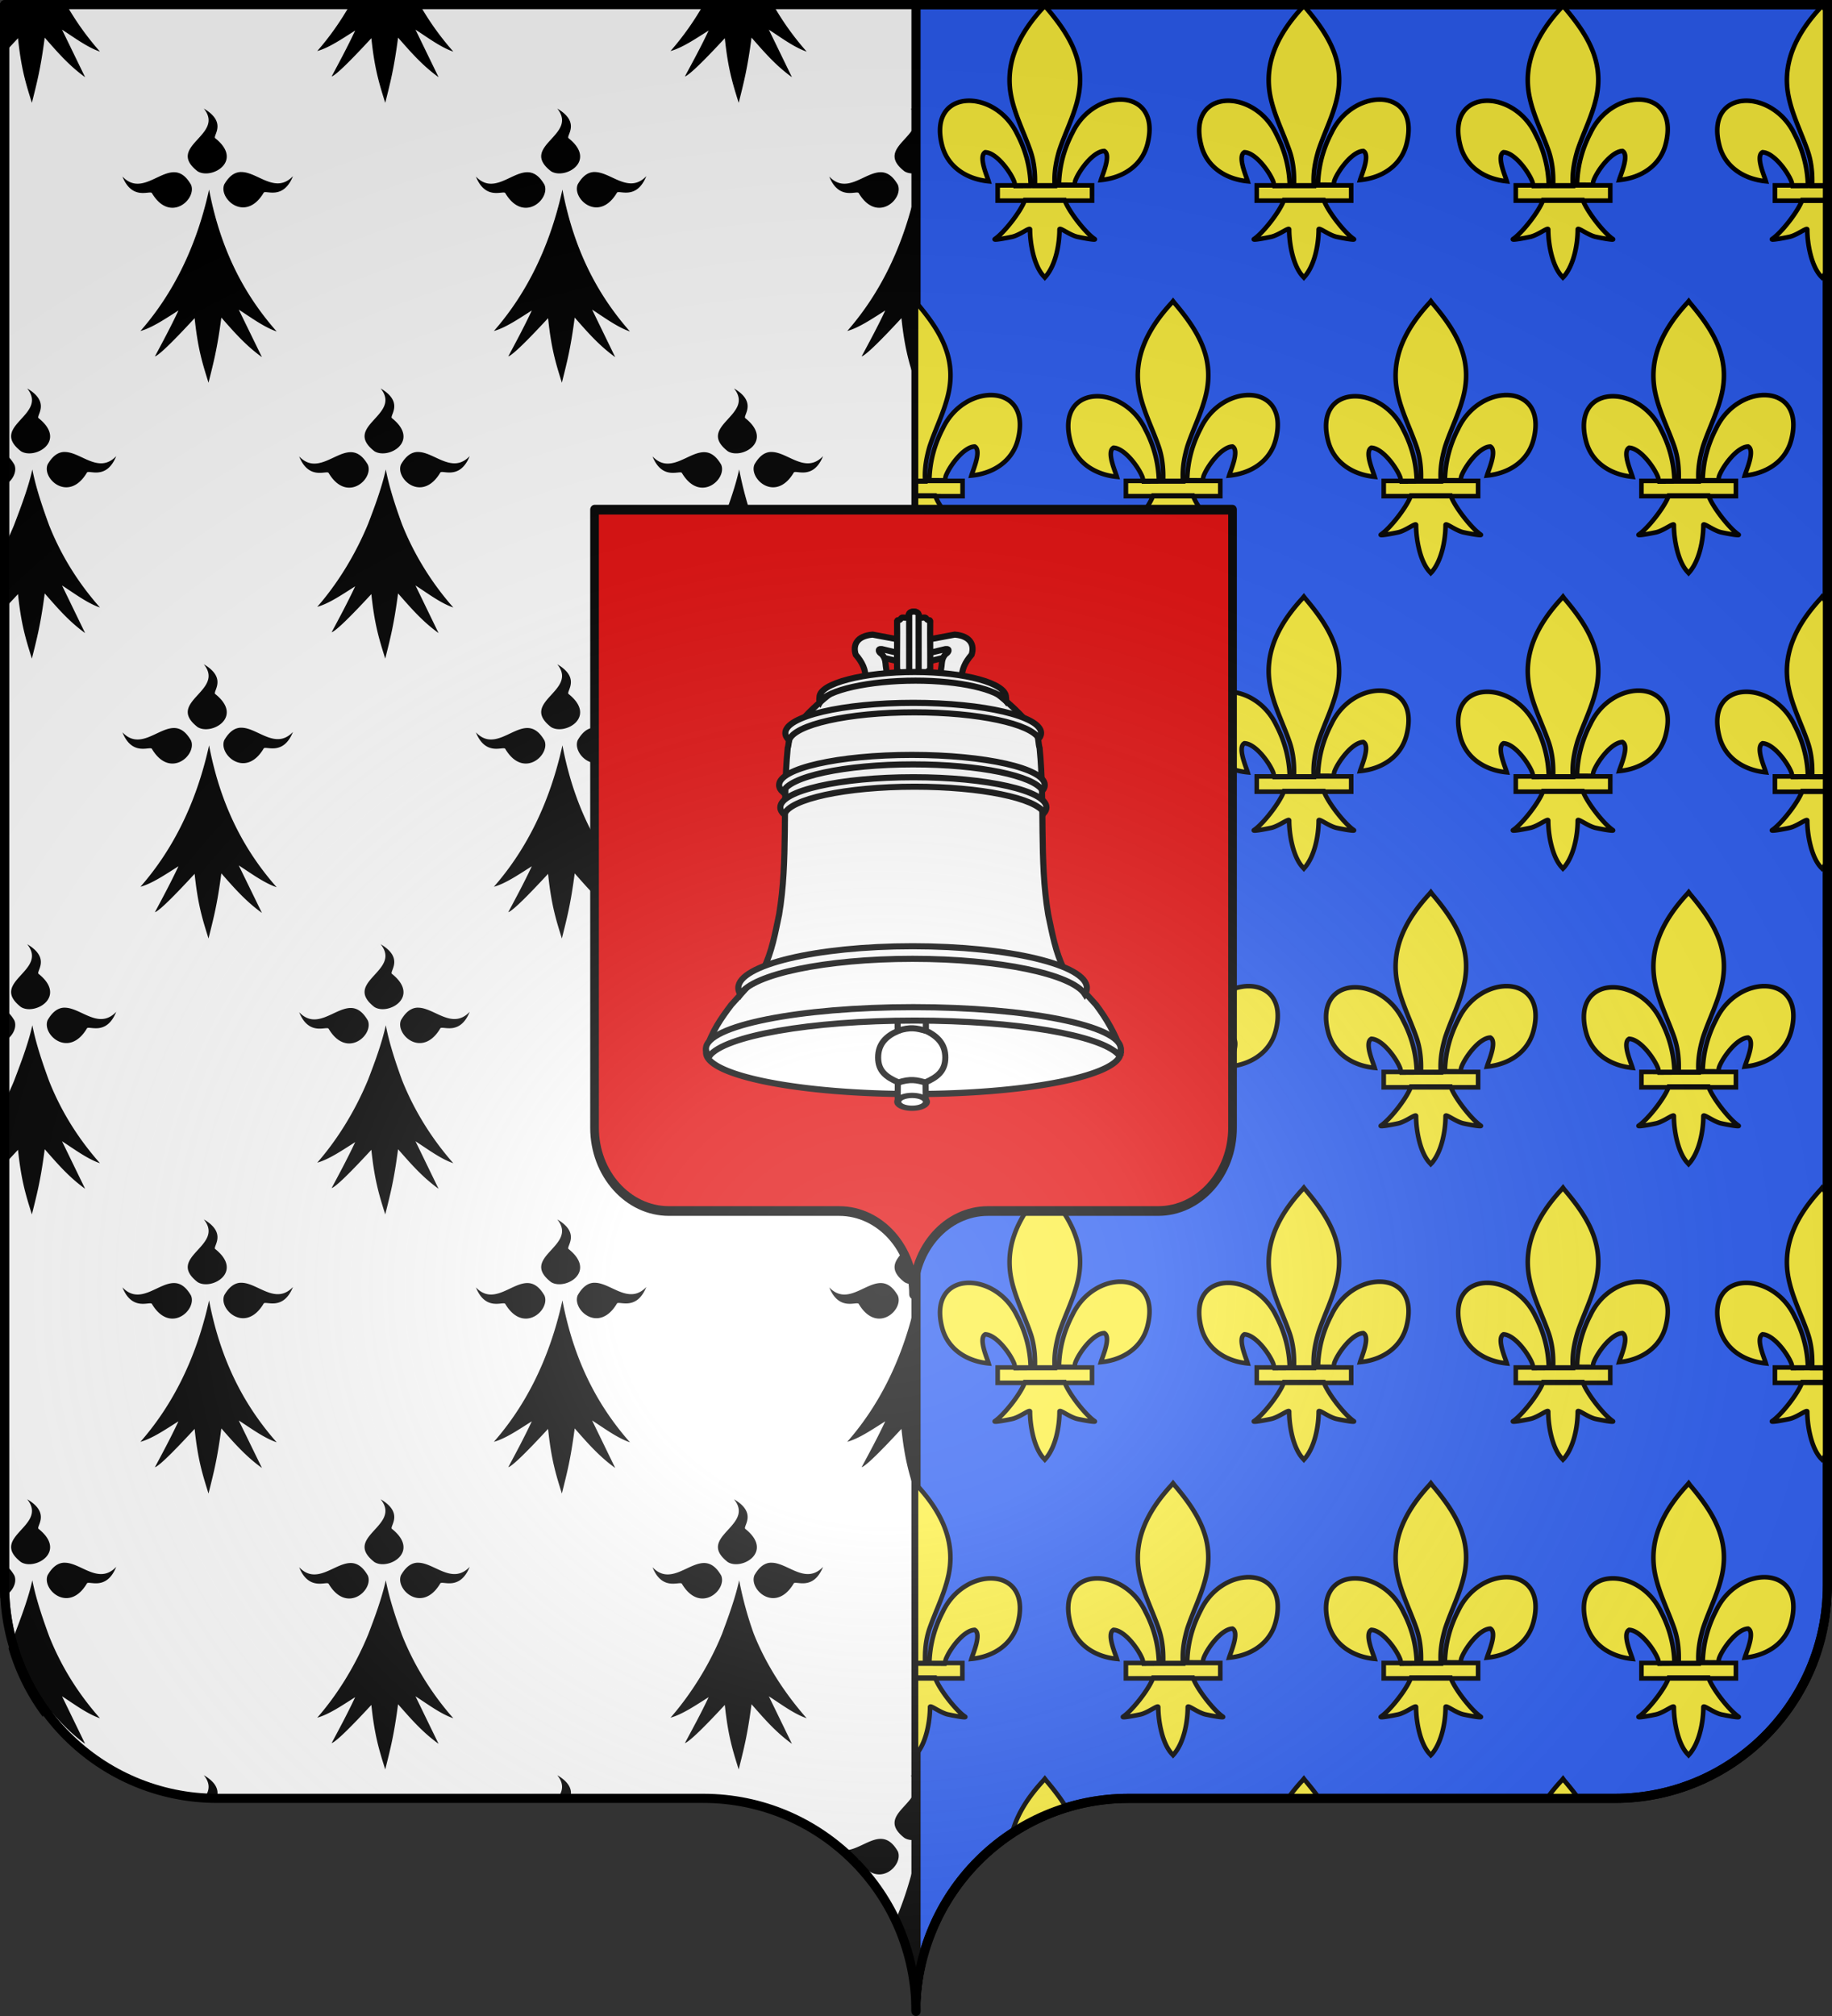 <svg xmlns="http://www.w3.org/2000/svg" xmlns:xlink="http://www.w3.org/1999/xlink" width="600" height="660" version="1.0"><rect width="100%" height="100%" fill="#333333" stroke="none"/><desc>Flag of Canton of Valais (Wallis)</desc><defs><radialGradient xlink:href="#a" id="c" cx="285.186" cy="200.448" r="300" fx="285.186" fy="200.448" gradientTransform="matrix(1.551 0 0 1.35 -77.894 353.461)" gradientUnits="userSpaceOnUse"/><linearGradient id="a"><stop offset="0" style="stop-color:white;stop-opacity:.314"/><stop offset=".19" style="stop-color:white;stop-opacity:.251"/><stop offset=".6" style="stop-color:#6b6b6b;stop-opacity:.125"/><stop offset="1" style="stop-color:black;stop-opacity:.125"/></linearGradient></defs><g style="display:inline"><g style="fill:#fff"><g style="fill:#fff;stroke:none;display:inline"><path d="M375 860.862c0-38.504 31.203-69.753 69.65-69.753h159.2c38.447 0 69.65-31.25 69.65-69.754V203.862h-597v517.493c0 38.504 31.203 69.754 69.65 69.754h159.2c38.447 0 69.65 31.25 69.65 69.753" style="fill:#fff;fill-opacity:1;fill-rule:nonzero;stroke:none;stroke-width:3;stroke-linecap:round;stroke-linejoin:round;stroke-miterlimit:4;stroke-dasharray:none;stroke-dashoffset:0;stroke-opacity:1;display:inline" transform="translate(-73.5 -202.362)"/></g></g></g><path d="M0 1.003v9.404c.201-.13.394-.281.596-.408-.197.42-.398.815-.596 1.223v7.522c1.763-1.802 3.674-3.837 5.895-6.237 1.037 9.835 2.45 14.489 4.546 21.158 1.669-6.658 2.877-11.228 4.202-21.346 3.99 4.524 7.833 9.064 13.231 12.945L20.318 9.717c3.913 2.5 8.266 5.783 12.416 7.178-4.098-4.646-7.921-9.875-11.288-15.892zm114.946 0c-3.395 6.055-7.14 11.254-11.037 15.704 3.87-1.06 8.21-4.07 12.416-6.708-2.572 5.475-5.141 10.215-7.713 15.046 1.536-.52 6.394-5.384 13.012-12.538 1.038 9.835 2.45 14.489 4.547 21.158 1.668-6.658 2.877-11.228 4.201-21.346 3.99 4.524 7.865 9.064 13.263 12.945L136.08 9.717c3.913 2.5 8.235 5.783 12.385 7.178-4.1-4.648-7.93-9.871-11.288-15.892zm115.73 0a92.2 92.2 0 0 1-11.069 15.704c3.87-1.06 8.274-4.07 12.48-6.708-2.573 5.475-5.205 10.215-7.777 15.046 1.536-.52 6.457-5.384 13.075-12.538 1.038 9.835 2.45 14.489 4.547 21.158 1.668-6.658 2.877-11.228 4.201-21.346 3.99 4.524 7.833 9.064 13.232 12.945l-7.557-15.547c3.914 2.5 8.235 5.783 12.385 7.178-4.1-4.648-7.929-9.871-11.287-15.892zm115.729 0a92.2 92.2 0 0 1-11.068 15.704c3.869-1.06 8.242-4.07 12.447-6.708-2.572 5.475-5.14 10.215-7.713 15.046 1.536-.52 6.394-5.384 13.012-12.538 1.038 9.835 2.45 14.489 4.547 21.158 1.668-6.658 2.877-11.228 4.201-21.346 3.99 4.524 7.865 9.064 13.263 12.945l-7.588-15.547c3.914 2.5 8.298 5.783 12.448 7.178-4.1-4.65-7.951-9.87-11.319-15.892zm115.76 0a92.2 92.2 0 0 1-11.067 15.704c3.869-1.06 8.21-4.07 12.416-6.708-2.572 5.475-5.141 10.215-7.713 15.046 1.535-.52 6.394-5.384 13.012-12.538 1.037 9.835 2.45 14.489 4.546 21.158 1.669-6.658 2.878-11.228 4.202-21.346 3.99 4.524 7.864 9.064 13.263 12.945l-7.557-15.547c3.914 2.5 8.235 5.783 12.385 7.178a90.8 90.8 0 0 1-11.256-15.892zm115.73 0a92.2 92.2 0 0 1-11.068 15.704c3.87-1.06 8.242-4.07 12.448-6.708-2.572 5.475-5.173 10.215-7.745 15.046 1.536-.52 6.425-5.384 13.044-12.538 1.037 9.835 2.45 14.489 4.546 21.158 1.669-6.658 2.877-11.228 4.202-21.346 1.863 2.113 3.701 4.216 5.675 6.269V1.003zM66.754 35.545c7.068 8.765-12.695 12.236-2.038 20.531 4.545 2.817 15.158-3.289 5.832-10.782-1.205-.642 4.195-5.048-3.794-9.749m115.76 0c7.07 8.765-12.694 12.236-2.037 20.531 4.544 2.817 15.127-3.289 5.8-10.782-1.205-.642 4.226-5.048-3.762-9.749m115.73 0c7.069 8.765-12.694 12.236-2.038 20.531 4.545 2.817 15.159-3.289 5.832-10.782-1.205-.642 4.195-5.048-3.794-9.749m115.73 0c7.068 8.765-12.695 12.236-2.038 20.531 4.545 2.817 15.158-3.289 5.832-10.782-1.205-.642 4.195-5.048-3.794-9.749m115.76 0c7.07 8.765-12.694 12.236-2.037 20.531 4.544 2.817 15.127-3.289 5.8-10.782-1.205-.642 4.226-5.048-3.762-9.749M78.575 56.327c-1.768.167-3.502 1.229-5.11 4.012-2.018 4.667 6.885 12.772 12.855 2.821.422-1.214 6.348 2.663 9.626-5.485-5.62 5.904-11.398-1.115-16.618-1.348-.255-.011-.5-.024-.753 0m115.73 0c-1.768.167-3.47 1.229-5.08 4.012-2.017 4.667 6.823 12.772 12.793 2.821.423-1.214 6.38 2.663 9.657-5.485-5.62 5.904-11.398-1.115-16.618-1.348-.255-.011-.5-.024-.752 0m115.73 0c-1.769.167-3.471 1.229-5.08 4.012-2.017 4.667 6.854 12.772 12.824 2.821.423-1.214 6.348 2.663 9.626-5.485-5.62 5.904-11.367-1.115-16.587-1.348-.255-.011-.53-.024-.783 0m115.76 0c-1.768.167-3.502 1.229-5.11 4.012-2.018 4.667 6.853 12.772 12.824 2.821.422-1.214 6.347 2.663 9.625-5.485-5.62 5.904-11.366-1.115-16.586-1.348-.255-.011-.5-.024-.753 0m115.73 0c-1.768.167-3.47 1.229-5.08 4.012-2.017 4.667 6.823 12.772 12.793 2.821.423-1.214 6.38 2.663 9.657-5.485-5.62 5.904-11.398-1.115-16.618-1.348-.255-.011-.5-.024-.752 0M56.72 56.39c-5.22.233-10.997 7.314-16.618 1.41 3.279 8.148 9.267 4.271 9.689 5.486 5.97 9.95 14.779 1.845 12.761-2.821-1.838-3.182-3.79-4.166-5.832-4.075m115.73 0c-5.22.233-10.966 7.314-16.587 1.41 3.278 8.148 9.235 4.271 9.658 5.486 5.97 9.95 14.81 1.845 12.792-2.821-1.838-3.182-3.82-4.166-5.863-4.075m115.73 0c-5.22.233-10.966 7.314-16.587 1.41 3.278 8.148 9.266 4.271 9.688 5.486 5.97 9.95 14.779 1.845 12.762-2.821-1.839-3.182-3.821-4.166-5.864-4.075m115.76 0c-5.22.233-10.997 7.314-16.618 1.41 3.279 8.148 9.267 4.271 9.689 5.486 5.97 9.95 14.779 1.845 12.761-2.821-1.838-3.182-3.79-4.166-5.832-4.075m115.73 0c-5.22.233-10.997 7.314-16.618 1.41 3.278 8.148 9.235 4.271 9.657 5.486 5.97 9.95 14.841 1.845 12.824-2.821-1.838-3.182-3.82-4.166-5.863-4.075M68.478 62.063c-4.596 20.878-13.173 35.67-22.48 46.297 3.868-1.061 8.241-4.07 12.447-6.708-2.572 5.475-5.141 10.215-7.713 15.046 1.535-.52 6.393-5.385 13.012-12.538 1.037 9.834 2.45 14.457 4.546 21.126 1.669-6.658 2.877-11.196 4.202-21.315 3.99 4.525 7.895 9.065 13.294 12.946l-7.588-15.547c3.914 2.5 8.266 5.751 12.417 7.146-9.84-11.157-18.164-25.572-22.137-46.453m115.73 0c-4.597 20.878-13.142 35.67-22.45 46.297 3.87-1.061 8.21-4.07 12.416-6.708-2.572 5.475-5.14 10.215-7.713 15.046 1.536-.52 6.425-5.385 13.044-12.538 1.037 9.834 2.419 14.457 4.515 21.126 1.668-6.658 2.877-11.196 4.201-21.315 3.99 4.525 7.865 9.065 13.263 12.946l-7.556-15.547c3.913 2.5 8.235 5.751 12.385 7.146-9.84-11.157-18.132-25.572-22.105-46.453m115.73 0c-4.597 20.878-13.142 35.67-22.45 46.297 3.869-1.061 8.242-4.07 12.447-6.708-2.572 5.475-5.172 10.215-7.744 15.046 1.535-.52 6.425-5.385 13.043-12.538 1.038 9.834 2.45 14.457 4.547 21.126 1.668-6.658 2.877-11.196 4.201-21.315 3.99 4.525 7.833 9.065 13.232 12.946l-7.557-15.547c3.914 2.5 8.267 5.751 12.417 7.146-9.84-11.157-18.164-25.572-22.137-46.453m115.76 0c-4.596 20.878-13.173 35.67-22.48 46.297 3.868-1.061 8.241-4.07 12.447-6.708-2.572 5.475-5.141 10.215-7.713 15.046 1.535-.52 6.393-5.385 13.012-12.538 1.037 9.834 2.45 14.457 4.546 21.126 1.669-6.658 2.877-11.196 4.202-21.315 3.99 4.525 7.864 9.065 13.263 12.946l-7.557-15.547c3.914 2.5 8.235 5.751 12.385 7.146-9.84-11.157-18.132-25.572-22.105-46.453m115.73 0c-4.597 20.878-13.173 35.67-22.481 46.297 3.869-1.061 8.242-4.07 12.447-6.708-2.572 5.475-5.14 10.215-7.713 15.046 1.536-.52 6.425-5.385 13.044-12.538 1.037 9.834 2.419 14.457 4.515 21.126 1.668-6.658 2.877-11.196 4.201-21.315 3.99 4.525 7.865 9.065 13.263 12.946l-7.556-15.547c3.913 2.5 8.235 5.751 12.385 7.146-9.84-11.157-18.132-25.572-22.105-46.453M8.905 127.167c7.068 8.764-12.695 12.267-2.038 20.562 4.544 2.817 15.158-3.289 5.832-10.783-1.205-.641 4.194-5.079-3.794-9.78m115.76 0c7.07 8.764-12.694 12.267-2.037 20.562 4.544 2.817 15.127-3.289 5.8-10.783-1.205-.641 4.226-5.079-3.762-9.78m115.73 0c7.069 8.764-12.694 12.267-2.038 20.562 4.545 2.817 15.127-3.289 5.8-10.783-1.204-.641 4.227-5.079-3.762-9.78m115.698 0c7.069 8.764-12.694 12.267-2.038 20.562 4.545 2.817 15.159-3.289 5.832-10.783-1.205-.641 4.195-5.079-3.794-9.78m115.761 0c7.069 8.764-12.694 12.267-2.038 20.562 4.545 2.817 15.127-3.289 5.8-10.783-1.204-.641 4.227-5.079-3.762-9.78m115.73 0c7.068 8.764-12.695 12.267-2.038 20.562 4.545 2.817 15.127-3.289 5.8-10.783-1.205-.641 4.227-5.079-3.762-9.78M20.725 147.98c-1.768.166-3.502 1.26-5.11 4.043-2.018 4.667 6.853 12.709 12.824 2.759.422-1.215 6.347 2.694 9.625-5.454-5.62 5.904-11.367-1.115-16.586-1.348-.255-.012-.5-.024-.753 0m115.73 0c-1.768.166-3.502 1.26-5.11 4.043-2.018 4.667 6.853 12.709 12.823 2.759.422-1.215 6.38 2.694 9.657-5.454-5.62 5.904-11.398-1.115-16.618-1.348-.255-.012-.5-.024-.752 0m115.73 0c-1.769.166-3.471 1.26-5.08 4.043-2.017 4.667 6.854 12.709 12.824 2.759.422-1.215 6.348 2.694 9.626-5.454-5.62 5.904-11.367-1.115-16.587-1.348-.255-.012-.531-.024-.784 0m115.729 0c-1.768.166-3.502 1.26-5.11 4.043-2.018 4.667 6.884 12.709 12.855 2.759.422-1.215 6.347 2.694 9.625-5.454-5.62 5.904-11.398-1.115-16.618-1.348-.255-.012-.5-.024-.752 0m115.73 0c-1.769.166-3.503 1.26-5.111 4.043-2.018 4.667 6.853 12.709 12.824 2.759.422-1.215 6.379 2.694 9.657-5.454-5.62 5.904-11.398-1.115-16.618-1.348-.255-.012-.5-.024-.752 0m115.353.031c-1.635.28-3.208 1.426-4.703 4.012-1.159 2.68 1.292 6.437 4.703 7.304zm-484.396.031c-5.22.234-10.997 7.284-16.618 1.38 3.278 8.148 9.266 4.27 9.688 5.485 5.97 9.95 14.81 1.877 12.793-2.79-1.838-3.18-3.82-4.166-5.863-4.075m115.73 0c-5.22.234-10.998 7.284-16.619 1.38 3.279 8.148 9.235 4.27 9.658 5.485 5.97 9.95 14.84 1.877 12.824-2.79-1.839-3.18-3.821-4.166-5.864-4.075m115.698 0c-5.22.234-10.966 7.284-16.587 1.38 3.278 8.148 9.266 4.27 9.689 5.485 5.97 9.95 14.778 1.877 12.76-2.79-1.838-3.18-3.82-4.166-5.862-4.075m115.76 0c-5.22.234-10.997 7.284-16.617 1.38 3.278 8.148 9.266 4.27 9.688 5.485 5.97 9.95 14.81 1.877 12.793-2.79-1.839-3.18-3.821-4.166-5.864-4.075m115.73 0c-5.22.234-10.966 7.284-16.587 1.38 3.279 8.148 9.235 4.27 9.658 5.485 5.97 9.95 14.81 1.877 12.792-2.79-1.838-3.18-3.82-4.166-5.863-4.075M0 148.137v11.315c3.421-.84 5.867-4.642 4.703-7.335-1.485-2.57-3.073-3.689-4.703-3.98m10.598 5.548c-1.367 6.208-4.09 13.178-6.02 18.274-1.337 3.277-2.986 6.578-4.578 9.529v10.876c.201-.13.394-.28.596-.407-.197.42-.398.815-.596 1.222v7.523a303 303 0 0 0 5.895-6.206c1.037 9.835 2.45 14.458 4.546 21.126 1.669-6.658 2.877-11.227 4.202-21.346 3.99 4.525 7.833 9.096 13.231 12.977l-7.556-15.578c3.913 2.5 8.266 5.814 12.416 7.209-6.402-7.259-12.31-16.016-16.65-26.925-1.885-5.17-4.3-12.043-5.486-18.274m115.76 0c-1.344 6.106-3.804 12.6-5.769 17.74-4.537 10.993-10.614 20.314-16.68 27.24 3.87-1.061 8.21-4.07 12.416-6.708-2.572 5.475-5.141 10.214-7.713 15.045 1.536-.52 6.394-5.352 13.012-12.506 1.038 9.835 2.45 14.458 4.547 21.126 1.668-6.658 2.877-11.227 4.201-21.346 3.99 4.525 7.865 9.096 13.263 12.977l-7.556-15.578c3.913 2.5 8.235 5.814 12.385 7.209-6.401-7.258-12.535-16.5-16.838-27.364-1.855-5.125-4.082-11.604-5.267-17.835m115.73 0c-1.367 6.208-3.763 12.538-5.612 17.553-4.405 10.826-10.803 20.5-16.869 27.427 3.87-1.061 8.274-4.07 12.48-6.708-2.573 5.475-5.205 10.214-7.777 15.045 1.536-.52 6.457-5.352 13.075-12.506 1.038 9.835 2.45 14.458 4.547 21.126 1.668-6.658 2.877-11.227 4.201-21.346 3.99 4.525 7.833 9.096 13.232 12.977l-7.557-15.578c3.914 2.5 8.235 5.814 12.385 7.209-6.4-7.258-12.978-16.738-17.307-27.646-1.882-5.17-3.612-11.322-4.798-17.553m115.698 0c-1.366 6.208-4 12.791-5.926 17.929-4.48 10.949-10.457 20.125-16.523 27.05 3.869-1.06 8.242-4.069 12.447-6.707-2.572 5.475-5.14 10.214-7.713 15.045 1.536-.52 6.394-5.352 13.012-12.506 1.038 9.835 2.45 14.458 4.547 21.126 1.668-6.658 2.877-11.227 4.201-21.346 3.99 4.525 7.865 9.096 13.263 12.977l-7.588-15.578c3.914 2.5 8.298 5.814 12.448 7.209-6.402-7.259-12.875-16.58-17.214-27.49-1.885-5.169-3.768-11.478-4.954-17.71m115.761 0c-1.366 6.208-3.744 12.55-5.675 17.647-4.486 10.907-10.708 20.407-16.774 27.333 3.869-1.061 8.21-4.07 12.416-6.708-2.572 5.475-5.141 10.214-7.713 15.045 1.535-.52 6.394-5.352 13.012-12.506 1.037 9.835 2.45 14.458 4.546 21.126 1.669-6.658 2.878-11.227 4.202-21.346 3.99 4.525 7.864 9.096 13.263 12.977l-7.557-15.578c3.914 2.5 8.235 5.814 12.385 7.209-6.4-7.258-12.476-16.582-16.806-27.49-1.882-5.169-4.113-11.478-5.299-17.71m115.73 0c-1.367 6.208-3.745 12.55-5.675 17.647-4.487 10.907-10.709 20.407-16.775 27.333 3.87-1.061 8.242-4.07 12.448-6.708-2.572 5.475-5.173 10.214-7.745 15.045 1.536-.52 6.425-5.352 13.044-12.506 1.037 9.835 2.45 14.458 4.546 21.126 1.669-6.658 2.877-11.227 4.202-21.346 1.863 2.114 3.701 4.216 5.675 6.27v-19.591c-1.481-2.816-3.232-6.47-4.484-9.623-1.882-5.17-4.05-11.416-5.236-17.647M66.754 217.472c7.068 8.764-12.695 12.267-2.038 20.562 4.545 2.816 15.158-3.29 5.832-10.783-1.205-.641 4.195-5.08-3.794-9.78m115.76 0c7.07 8.764-12.694 12.267-2.037 20.562 4.544 2.816 15.127-3.29 5.8-10.783-1.205-.641 4.226-5.08-3.762-9.78m115.73 0c7.069 8.764-12.694 12.267-2.038 20.562 4.545 2.816 15.159-3.29 5.832-10.783-1.205-.641 4.195-5.08-3.794-9.78m115.73 0c7.068 8.764-12.695 12.267-2.038 20.562 4.545 2.816 15.158-3.29 5.832-10.783-1.205-.641 4.195-5.08-3.794-9.78m115.76 0c7.07 8.764-12.694 12.267-2.037 20.562 4.544 2.816 15.127-3.29 5.8-10.783-1.205-.641 4.226-5.08-3.762-9.78m-451.16 20.781c-1.768.167-3.502 1.26-5.11 4.044-2.018 4.666 6.885 12.771 12.855 2.82.422-1.213 6.348 2.664 9.626-5.484-5.62 5.903-11.398-1.146-16.618-1.38-.255-.011-.5-.023-.753 0m115.73 0c-1.768.167-3.47 1.26-5.08 4.044-2.017 4.666 6.823 12.771 12.793 2.82.423-1.213 6.38 2.664 9.657-5.484-5.62 5.903-11.398-1.146-16.618-1.38-.255-.011-.5-.023-.752 0m115.73 0c-1.769.167-3.471 1.26-5.08 4.044-2.017 4.666 6.854 12.771 12.824 2.82.423-1.213 6.348 2.664 9.626-5.484-5.62 5.903-11.367-1.146-16.587-1.38-.255-.011-.53-.023-.783 0m115.76 0c-1.768.167-3.502 1.26-5.11 4.044-2.018 4.666 6.853 12.771 12.824 2.82.422-1.213 6.347 2.664 9.625-5.484-5.62 5.903-11.366-1.146-16.586-1.38-.255-.011-.5-.023-.753 0m115.73 0c-1.768.167-3.47 1.26-5.08 4.044-2.017 4.666 6.823 12.771 12.793 2.82.423-1.213 6.38 2.664 9.657-5.484-5.62 5.903-11.398-1.146-16.618-1.38-.255-.011-.5-.023-.752 0m-484.804.094c-5.22.234-10.997 7.315-16.618 1.41 3.279 8.149 9.267 4.272 9.689 5.486 5.97 9.95 14.779 1.846 12.761-2.82-1.838-3.182-3.79-4.167-5.832-4.076m115.73 0c-5.22.234-10.966 7.315-16.587 1.41 3.278 8.149 9.235 4.272 9.658 5.486 5.97 9.95 14.81 1.846 12.792-2.82-1.838-3.182-3.82-4.167-5.863-4.076m115.73 0c-5.22.234-10.966 7.315-16.587 1.41 3.278 8.149 9.266 4.272 9.688 5.486 5.97 9.95 14.779 1.846 12.762-2.82-1.839-3.182-3.821-4.167-5.864-4.076m115.76 0c-5.22.234-10.997 7.315-16.618 1.41 3.279 8.149 9.267 4.272 9.689 5.486 5.97 9.95 14.779 1.846 12.761-2.82-1.838-3.182-3.79-4.167-5.832-4.076m115.73 0c-5.22.234-10.997 7.315-16.618 1.41 3.278 8.149 9.235 4.272 9.657 5.486 5.97 9.95 14.841 1.846 12.824-2.82-1.838-3.182-3.82-4.167-5.863-4.076m-451.192 5.674c-4.596 20.878-13.173 35.67-22.48 46.296 3.868-1.06 8.241-4.069 12.447-6.707-2.572 5.474-5.141 10.214-7.713 15.045 1.535-.52 6.393-5.415 13.012-12.57 1.037 9.836 2.45 14.49 4.546 21.159 1.669-6.658 2.877-11.197 4.202-21.315 3.99 4.525 7.895 9.064 13.294 12.946l-7.588-15.548c3.914 2.501 8.266 5.752 12.417 7.147-9.84-11.157-18.164-25.573-22.137-46.453m115.73 0c-4.597 20.878-13.142 35.67-22.45 46.296 3.87-1.06 8.21-4.069 12.416-6.707-2.572 5.474-5.14 10.214-7.713 15.045 1.536-.52 6.425-5.415 13.044-12.57 1.037 9.836 2.419 14.49 4.515 21.159 1.668-6.658 2.877-11.197 4.201-21.315 3.99 4.525 7.865 9.064 13.263 12.946l-7.556-15.548c3.913 2.501 8.235 5.752 12.385 7.147-9.84-11.157-18.132-25.573-22.105-46.453m115.73 0c-4.597 20.878-13.142 35.67-22.45 46.296 3.869-1.06 8.242-4.069 12.447-6.707-2.572 5.474-5.172 10.214-7.744 15.045 1.535-.52 6.425-5.415 13.043-12.57 1.038 9.836 2.45 14.49 4.547 21.159 1.668-6.658 2.877-11.197 4.201-21.315 3.99 4.525 7.833 9.064 13.232 12.946l-7.557-15.548c3.914 2.501 8.267 5.752 12.417 7.147-9.84-11.157-18.164-25.573-22.137-46.453m115.76 0c-4.596 20.878-13.173 35.67-22.48 46.296 3.868-1.06 8.241-4.069 12.447-6.707-2.572 5.474-5.141 10.214-7.713 15.045 1.535-.52 6.393-5.415 13.012-12.57 1.037 9.836 2.45 14.49 4.546 21.159 1.669-6.658 2.877-11.197 4.202-21.315 3.99 4.525 7.864 9.064 13.263 12.946l-7.557-15.548c3.914 2.501 8.235 5.752 12.385 7.147-9.84-11.157-18.132-25.573-22.105-46.453m115.73 0c-4.597 20.878-13.173 35.67-22.481 46.296 3.869-1.06 8.242-4.069 12.447-6.707-2.572 5.474-5.14 10.214-7.713 15.045 1.536-.52 6.425-5.415 13.044-12.57 1.037 9.836 2.419 14.49 4.515 21.159 1.668-6.658 2.877-11.197 4.201-21.315 3.99 4.525 7.865 9.064 13.263 12.946l-7.556-15.548c3.913 2.501 8.235 5.752 12.385 7.147-9.84-11.157-18.132-25.573-22.105-46.453M8.905 309.124c7.068 8.764-12.695 12.267-2.038 20.563 4.544 2.816 15.158-3.32 5.832-10.814-1.205-.642 4.194-5.048-3.794-9.749m115.76 0c7.07 8.764-12.694 12.267-2.037 20.563 4.544 2.816 15.127-3.32 5.8-10.814-1.205-.642 4.226-5.048-3.762-9.749m115.73 0c7.069 8.764-12.694 12.267-2.038 20.563 4.545 2.816 15.127-3.32 5.8-10.814-1.204-.642 4.227-5.048-3.762-9.749m115.698 0c7.069 8.764-12.694 12.267-2.038 20.563 4.545 2.816 15.159-3.32 5.832-10.814-1.205-.642 4.195-5.048-3.794-9.749m115.761 0c7.069 8.764-12.694 12.267-2.038 20.563 4.545 2.816 15.127-3.32 5.8-10.814-1.204-.642 4.227-5.048-3.762-9.749m115.73 0c7.068 8.764-12.695 12.267-2.038 20.563 4.545 2.816 15.127-3.32 5.8-10.814-1.205-.642 4.227-5.048-3.762-9.749M20.725 329.906c-1.768.167-3.502 1.26-5.11 4.044-2.018 4.666 6.853 12.74 12.824 2.79.422-1.215 6.347 2.662 9.625-5.486-5.62 5.904-11.367-1.115-16.586-1.348-.255-.011-.5-.024-.753 0m115.73 0c-1.768.167-3.502 1.26-5.11 4.044-2.018 4.666 6.853 12.74 12.823 2.79.422-1.215 6.38 2.662 9.657-5.486-5.62 5.904-11.398-1.115-16.618-1.348-.255-.011-.5-.024-.752 0m115.73 0c-1.769.167-3.471 1.26-5.08 4.044-2.017 4.666 6.854 12.74 12.824 2.79.422-1.215 6.348 2.662 9.626-5.486-5.62 5.904-11.367-1.115-16.587-1.348-.255-.011-.531-.024-.784 0m115.729 0c-1.768.167-3.502 1.26-5.11 4.044-2.018 4.666 6.884 12.74 12.855 2.79.422-1.215 6.347 2.662 9.625-5.486-5.62 5.904-11.398-1.115-16.618-1.348-.255-.011-.5-.024-.752 0m115.73 0c-1.769.167-3.503 1.26-5.111 4.044-2.018 4.666 6.853 12.74 12.824 2.79.422-1.215 6.379 2.662 9.657-5.486-5.62 5.904-11.398-1.115-16.618-1.348-.255-.011-.5-.024-.752 0M114.6 330c-5.22.233-10.997 7.283-16.618 1.38 3.278 8.147 9.266 4.27 9.688 5.485 5.97 9.95 14.81 1.876 12.793-2.79-1.838-3.181-3.82-4.166-5.863-4.075m115.73 0c-5.22.233-10.998 7.283-16.619 1.38 3.279 8.147 9.235 4.27 9.658 5.485 5.97 9.95 14.84 1.876 12.824-2.79-1.839-3.181-3.821-4.166-5.864-4.075m115.698 0c-5.22.233-10.966 7.283-16.587 1.38 3.278 8.147 9.266 4.27 9.689 5.485 5.97 9.95 14.778 1.876 12.76-2.79-1.838-3.181-3.82-4.166-5.862-4.075m115.76 0c-5.22.233-10.997 7.283-16.617 1.38 3.278 8.147 9.266 4.27 9.688 5.485 5.97 9.95 14.81 1.876 12.793-2.79-1.839-3.181-3.821-4.166-5.864-4.075m115.73 0c-5.22.233-10.966 7.283-16.587 1.38 3.279 8.147 9.235 4.27 9.658 5.485 5.97 9.95 14.81 1.876 12.792-2.79-1.838-3.181-3.82-4.166-5.863-4.075m21.478 0c-1.632.281-3.21 1.367-4.703 3.95-1.159 2.679 1.292 6.436 4.703 7.303zM0 330.094v11.316c3.421-.841 5.867-4.642 4.703-7.335-1.485-2.57-3.074-3.689-4.703-3.98m10.598 5.548c-1.367 6.209-4.09 13.178-6.02 18.274-1.337 3.278-2.986 6.579-4.578 9.53v10.876c.201-.13.394-.281.596-.408-.197.42-.398.816-.596 1.223v7.523c1.763-1.803 3.674-3.838 5.895-6.238 1.037 9.835 2.45 14.49 4.546 21.158 1.669-6.658 2.877-11.228 4.202-21.346 3.99 4.525 7.833 9.064 13.231 12.945l-7.556-15.547c3.913 2.501 8.266 5.783 12.416 7.178-6.402-7.258-12.31-15.984-16.65-26.894-1.885-5.169-4.3-12.043-5.486-18.274m115.76 0c-1.344 6.107-3.804 12.601-5.769 17.741-4.537 10.993-10.614 20.313-16.68 27.24 3.87-1.062 8.21-4.07 12.416-6.709-2.572 5.475-5.141 10.215-7.713 15.046 1.536-.52 6.394-5.384 13.012-12.538 1.038 9.835 2.45 14.49 4.547 21.158 1.668-6.658 2.877-11.228 4.201-21.346 3.99 4.525 7.865 9.064 13.263 12.945l-7.556-15.547c3.913 2.501 8.235 5.783 12.385 7.178-6.401-7.258-12.535-16.47-16.838-27.333-1.855-5.124-4.082-11.604-5.267-17.835m115.73 0c-1.367 6.209-3.763 12.538-5.612 17.553-4.405 10.826-10.803 20.501-16.869 27.427 3.87-1.06 8.274-4.07 12.48-6.708-2.573 5.475-5.205 10.215-7.777 15.046 1.536-.52 6.457-5.384 13.075-12.538 1.038 9.835 2.45 14.49 4.547 21.158 1.668-6.658 2.877-11.228 4.201-21.346 3.99 4.525 7.833 9.064 13.232 12.945l-7.557-15.547c3.914 2.501 8.235 5.783 12.385 7.178-6.4-7.258-12.978-16.707-17.307-27.615-1.882-5.169-3.612-11.322-4.798-17.553m115.698 0c-1.366 6.209-4 12.792-5.926 17.93-4.48 10.948-10.457 20.124-16.523 27.05 3.869-1.06 8.242-4.07 12.447-6.708-2.572 5.475-5.14 10.215-7.713 15.046 1.536-.52 6.394-5.384 13.012-12.538 1.038 9.835 2.45 14.49 4.547 21.158 1.668-6.658 2.877-11.228 4.201-21.346 3.99 4.525 7.865 9.064 13.263 12.945l-7.588-15.547c3.914 2.501 8.298 5.783 12.448 7.178-6.402-7.258-12.875-16.548-17.214-27.458-1.885-5.17-3.768-11.479-4.954-17.71m115.761 0c-1.366 6.209-3.744 12.52-5.675 17.616-4.486 10.907-10.708 20.438-16.774 27.364 3.869-1.06 8.21-4.07 12.416-6.708-2.572 5.475-5.141 10.215-7.713 15.046 1.535-.52 6.394-5.384 13.012-12.538 1.037 9.835 2.45 14.49 4.546 21.158 1.669-6.658 2.878-11.228 4.202-21.346 3.99 4.525 7.864 9.064 13.263 12.945l-7.557-15.547c3.914 2.501 8.235 5.783 12.385 7.178-6.4-7.258-12.476-16.55-16.806-27.458-1.882-5.17-4.113-11.479-5.299-17.71m115.73 0c-1.367 6.209-3.745 12.52-5.675 17.616-4.487 10.907-10.709 20.438-16.775 27.364 3.87-1.06 8.242-4.07 12.448-6.708-2.572 5.475-5.173 10.215-7.745 15.046 1.536-.52 6.425-5.384 13.044-12.538 1.037 9.835 2.45 14.49 4.546 21.158 1.669-6.658 2.877-11.228 4.202-21.346 1.863 2.113 3.701 4.216 5.675 6.269v-19.59c-1.481-2.817-3.232-6.502-4.484-9.655-1.882-5.17-4.05-11.385-5.236-17.616M66.754 399.21c7.068 8.764-12.695 12.236-2.038 20.53 4.545 2.817 15.158-3.288 5.832-10.782-1.205-.641 4.195-5.048-3.794-9.748m115.76 0c7.07 8.764-12.694 12.236-2.037 20.53 4.544 2.817 15.127-3.288 5.8-10.782-1.205-.641 4.226-5.048-3.762-9.748m115.73 0c7.069 8.764-12.694 12.236-2.038 20.53 4.545 2.817 15.159-3.288 5.832-10.782-1.205-.641 4.195-5.048-3.794-9.748m115.73 0c7.068 8.764-12.695 12.236-2.038 20.53 4.545 2.817 15.158-3.288 5.832-10.782-1.205-.641 4.195-5.048-3.794-9.748m115.76 0c7.07 8.764-12.694 12.236-2.037 20.53 4.544 2.817 15.127-3.288 5.8-10.782-1.205-.641 4.226-5.048-3.762-9.748m-451.16 20.75c-1.768.167-3.502 1.26-5.11 4.044-2.018 4.666 6.885 12.771 12.855 2.82.422-1.214 6.348 2.663 9.626-5.485-5.62 5.904-11.398-1.146-16.618-1.379-.255-.011-.5-.024-.753 0m115.73 0c-1.768.167-3.47 1.26-5.08 4.044-2.017 4.666 6.823 12.771 12.793 2.82.423-1.214 6.38 2.663 9.657-5.485-5.62 5.904-11.398-1.146-16.618-1.379-.255-.011-.5-.024-.752 0m115.73 0c-1.769.167-3.471 1.26-5.08 4.044-2.017 4.666 6.854 12.771 12.824 2.82.423-1.214 6.348 2.663 9.626-5.485-5.62 5.904-11.367-1.146-16.587-1.379-.255-.011-.53-.024-.783 0m115.76 0c-1.768.167-3.502 1.26-5.11 4.044-2.018 4.666 6.853 12.771 12.824 2.82.422-1.214 6.347 2.663 9.625-5.485-5.62 5.904-11.366-1.146-16.586-1.379-.255-.011-.5-.024-.753 0m115.73 0c-1.768.167-3.47 1.26-5.08 4.044-2.017 4.666 6.823 12.771 12.793 2.82.423-1.214 6.38 2.663 9.657-5.485-5.62 5.904-11.398-1.146-16.618-1.379-.255-.011-.5-.024-.752 0m-484.804.094c-5.22.233-10.997 7.315-16.618 1.41 3.279 8.149 9.267 4.272 9.689 5.486 5.97 9.95 14.779 1.846 12.761-2.821-1.838-3.181-3.79-4.166-5.832-4.075m115.73 0c-5.22.233-10.966 7.315-16.587 1.41 3.278 8.149 9.235 4.272 9.658 5.486 5.97 9.95 14.81 1.846 12.792-2.821-1.838-3.181-3.82-4.166-5.863-4.075m115.73 0c-5.22.233-10.966 7.315-16.587 1.41 3.278 8.149 9.266 4.272 9.688 5.486 5.97 9.95 14.779 1.846 12.762-2.821-1.839-3.181-3.821-4.166-5.864-4.075m115.76 0c-5.22.233-10.997 7.315-16.618 1.41 3.279 8.149 9.267 4.272 9.689 5.486 5.97 9.95 14.779 1.846 12.761-2.821-1.838-3.181-3.79-4.166-5.832-4.075m115.73 0c-5.22.233-10.997 7.315-16.618 1.41 3.278 8.149 9.235 4.272 9.657 5.486 5.97 9.95 14.841 1.846 12.824-2.821-1.838-3.181-3.82-4.166-5.863-4.075m-451.192 5.674c-4.596 20.878-13.173 35.67-22.48 46.296 3.868-1.06 8.241-4.07 12.447-6.708-2.572 5.475-5.141 10.215-7.713 15.046 1.535-.52 6.393-5.415 13.012-12.57 1.037 9.836 2.45 14.49 4.546 21.158 1.669-6.658 2.877-11.196 4.202-21.314 3.99 4.525 7.895 9.064 13.294 12.945l-7.588-15.547c3.914 2.501 8.266 5.751 12.417 7.147-9.84-11.158-18.164-25.573-22.137-46.453m115.73 0c-4.597 20.878-13.142 35.67-22.45 46.296 3.87-1.06 8.21-4.07 12.416-6.708-2.572 5.475-5.14 10.215-7.713 15.046 1.536-.52 6.425-5.415 13.044-12.57 1.037 9.836 2.419 14.49 4.515 21.158 1.668-6.658 2.877-11.196 4.201-21.314 3.99 4.525 7.865 9.064 13.263 12.945l-7.556-15.547c3.913 2.501 8.235 5.751 12.385 7.147-9.84-11.158-18.132-25.573-22.105-46.453m115.73 0c-4.597 20.878-13.142 35.67-22.45 46.296 3.869-1.06 8.242-4.07 12.447-6.708-2.572 5.475-5.172 10.215-7.744 15.046 1.535-.52 6.425-5.415 13.043-12.57 1.038 9.836 2.45 14.49 4.547 21.158 1.668-6.658 2.877-11.196 4.201-21.314 3.99 4.525 7.833 9.064 13.232 12.945l-7.557-15.547c3.914 2.501 8.267 5.751 12.417 7.147-9.84-11.158-18.164-25.573-22.137-46.453m115.76 0c-4.596 20.878-13.173 35.67-22.48 46.296 3.868-1.06 8.241-4.07 12.447-6.708-2.572 5.475-5.141 10.215-7.713 15.046 1.535-.52 6.393-5.415 13.012-12.57 1.037 9.836 2.45 14.49 4.546 21.158 1.669-6.658 2.877-11.196 4.202-21.314 3.99 4.525 7.864 9.064 13.263 12.945l-7.557-15.547c3.914 2.501 8.235 5.751 12.385 7.147-9.84-11.158-18.132-25.573-22.105-46.453m115.73 0c-4.597 20.878-13.173 35.67-22.481 46.296 3.869-1.06 8.242-4.07 12.447-6.708-2.572 5.475-5.14 10.215-7.713 15.046 1.536-.52 6.425-5.415 13.044-12.57 1.037 9.836 2.419 14.49 4.515 21.158 1.668-6.658 2.877-11.196 4.201-21.314 3.99 4.525 7.865 9.064 13.263 12.945l-7.556-15.547c3.913 2.501 8.235 5.751 12.385 7.147-9.84-11.158-18.132-25.573-22.105-46.453M8.905 490.83c7.068 8.764-12.695 12.267-2.038 20.562 4.544 2.817 15.158-3.32 5.832-10.814-1.205-.641 4.194-5.048-3.794-9.748m115.76 0c7.07 8.764-12.694 12.267-2.037 20.562 4.544 2.817 15.127-3.32 5.8-10.814-1.205-.641 4.226-5.048-3.762-9.748m115.73 0c7.069 8.764-12.694 12.267-2.038 20.562 4.545 2.817 15.127-3.32 5.8-10.814-1.204-.641 4.227-5.048-3.762-9.748m115.698 0c7.069 8.764-12.694 12.267-2.038 20.562 4.545 2.817 15.159-3.32 5.832-10.814-1.205-.641 4.195-5.048-3.794-9.748m115.761 0c7.069 8.764-12.694 12.267-2.038 20.562 4.545 2.817 15.127-3.32 5.8-10.814-1.204-.641 4.227-5.048-3.762-9.748m115.73 0c7.068 8.764-12.695 12.267-2.038 20.562 4.545 2.817 15.127-3.32 5.8-10.814-1.205-.641 4.227-5.048-3.762-9.748M20.725 511.613c-1.768.166-3.502 1.26-5.11 4.043-2.018 4.667 6.853 12.74 12.824 2.79.422-1.214 6.347 2.663 9.625-5.485-5.62 5.904-11.367-1.115-16.586-1.348-.255-.012-.5-.024-.753 0m115.73 0c-1.768.166-3.502 1.26-5.11 4.043-2.018 4.667 6.853 12.74 12.823 2.79.422-1.214 6.38 2.663 9.657-5.485-5.62 5.904-11.398-1.115-16.618-1.348-.255-.012-.5-.024-.752 0m115.73 0c-1.769.166-3.471 1.26-5.08 4.043-2.017 4.667 6.854 12.74 12.824 2.79.422-1.214 6.348 2.663 9.626-5.485-5.62 5.904-11.367-1.115-16.587-1.348-.255-.012-.531-.024-.784 0m115.729 0c-1.768.166-3.502 1.26-5.11 4.043-2.018 4.667 6.884 12.74 12.855 2.79.422-1.214 6.347 2.663 9.625-5.485-5.62 5.904-11.398-1.115-16.618-1.348-.255-.012-.5-.024-.752 0m115.73 0c-1.769.166-3.503 1.26-5.111 4.043-2.018 4.667 6.853 12.74 12.824 2.79.422-1.214 6.379 2.663 9.657-5.485-5.62 5.904-11.398-1.115-16.618-1.348-.255-.012-.5-.024-.752 0m115.353.063c-1.635.279-3.208 1.394-4.703 3.98-1.152 2.664 1.26 6.409 4.64 7.304.039-.956.063-1.919.063-2.884zm-484.396.03c-5.22.234-10.997 7.284-16.618 1.38 3.278 8.148 9.266 4.271 9.688 5.485 5.97 9.95 14.81 1.877 12.793-2.79-1.838-3.18-3.82-4.165-5.863-4.074m115.73 0c-5.22.234-10.998 7.284-16.619 1.38 3.279 8.148 9.235 4.271 9.658 5.485 5.97 9.95 14.84 1.877 12.824-2.79-1.839-3.18-3.821-4.165-5.864-4.074m115.698 0c-5.22.234-10.966 7.284-16.587 1.38 3.278 8.148 9.266 4.271 9.689 5.485 5.97 9.95 14.778 1.877 12.76-2.79-1.838-3.18-3.82-4.165-5.862-4.074m115.76 0c-5.22.234-10.997 7.284-16.617 1.38 3.278 8.148 9.266 4.271 9.688 5.485 5.97 9.95 14.81 1.877 12.793-2.79-1.839-3.18-3.821-4.165-5.864-4.074m115.73 0c-5.22.234-10.966 7.284-16.587 1.38 3.279 8.148 9.235 4.271 9.658 5.485 5.97 9.95 14.81 1.877 12.792-2.79-1.838-3.18-3.82-4.165-5.863-4.074M0 511.802v8.275c0 1.018.051 2.033.094 3.04 3.375-.884 5.763-4.665 4.61-7.334-1.486-2.57-3.074-3.69-4.704-3.981m10.598 5.548c-1.367 6.208-4.09 13.178-6.02 18.274a78 78 0 0 1-1.787 4.012 69.8 69.8 0 0 0 11.256 22.475c.195-1.294.397-2.652.596-4.17 3.99 4.525 7.833 9.065 13.231 12.946l-7.556-15.547c3.913 2.5 8.266 5.783 12.416 7.178-6.402-7.259-12.31-15.984-16.65-26.894-1.885-5.169-4.3-12.043-5.486-18.274m115.76 0c-1.344 6.106-3.804 12.601-5.769 17.741-4.537 10.993-10.614 20.313-16.68 27.24 3.87-1.062 8.21-4.07 12.416-6.709-2.572 5.475-5.141 10.215-7.713 15.046 1.536-.52 6.394-5.353 13.012-12.507 1.038 9.835 2.45 14.458 4.547 21.127 1.668-6.658 2.877-11.228 4.201-21.346 3.99 4.524 7.865 9.064 13.263 12.945l-7.556-15.547c3.913 2.5 8.235 5.783 12.385 7.178-6.401-7.258-12.535-16.47-16.838-27.333-1.855-5.124-4.082-11.604-5.267-17.835m115.73 0c-1.367 6.208-3.763 12.538-5.612 17.553-4.405 10.826-10.803 20.501-16.869 27.427 3.87-1.06 8.274-4.07 12.48-6.708-2.573 5.475-5.205 10.215-7.777 15.046 1.536-.52 6.457-5.353 13.075-12.507 1.038 9.835 2.45 14.458 4.547 21.127 1.668-6.658 2.877-11.228 4.201-21.346 3.99 4.524 7.833 9.064 13.232 12.945l-7.557-15.547c3.914 2.5 8.235 5.783 12.385 7.178-6.4-7.258-12.978-16.707-17.307-27.615-1.882-5.169-3.612-11.322-4.798-17.553m115.698 0c-1.366 6.208-4 12.791-5.926 17.93-4.48 10.948-10.457 20.124-16.523 27.05 3.869-1.06 8.242-4.07 12.447-6.708-2.572 5.475-5.14 10.215-7.713 15.046 1.536-.52 6.394-5.353 13.012-12.507 1.038 9.835 2.45 14.458 4.547 21.127 1.668-6.658 2.877-11.228 4.201-21.346 3.99 4.524 7.865 9.064 13.263 12.945l-7.588-15.547c3.914 2.5 8.298 5.783 12.448 7.178-6.402-7.259-12.875-16.549-17.214-27.458-1.885-5.17-3.768-11.479-4.954-17.71m115.761 0c-1.366 6.208-3.744 12.52-5.675 17.616-4.486 10.907-10.708 20.438-16.774 27.364 3.869-1.06 8.21-4.07 12.416-6.708-2.572 5.475-5.141 10.215-7.713 15.046 1.535-.52 6.394-5.353 13.012-12.507 1.037 9.835 2.45 14.458 4.546 21.127 1.669-6.658 2.878-11.228 4.202-21.346 3.99 4.524 7.864 9.064 13.263 12.945l-7.557-15.547c3.914 2.5 8.235 5.783 12.385 7.178-6.4-7.258-12.476-16.55-16.806-27.458-1.882-5.17-4.113-11.479-5.299-17.71m115.73 0c-1.367 6.208-3.745 12.52-5.675 17.616-4.487 10.907-10.709 20.438-16.775 27.364 3.87-1.06 8.242-4.07 12.448-6.708-2.572 5.475-5.173 10.215-7.745 15.046 1.536-.52 6.425-5.353 13.044-12.507.147 1.395.307 2.65.47 3.856a69.8 69.8 0 0 0 11.288-22.85 85 85 0 0 1-1.819-4.201c-1.882-5.17-4.05-11.385-5.236-17.616M66.754 581.167c2.878 3.569 1.307 6.246-.847 8.746 1.315.074 2.649.125 3.982.125h.627c.55-1.647 2.532-5.168-3.762-8.87m115.76 0c2.924 3.625 1.266 6.337-.94 8.871h4.672c.558-1.647 2.563-5.168-3.731-8.87m115.73 0c7.069 8.765-12.694 12.236-2.038 20.531 4.545 2.817 15.159-3.257 5.832-10.751-1.205-.642 4.195-5.08-3.794-9.78m115.73 0c2.926 3.628 1.236 6.336-.972 8.871h4.703c.548-1.646 2.567-5.165-3.731-8.87m115.76 0c2.924 3.625 1.235 6.337-.971 8.871h.345c1.472 0 2.94-.067 4.39-.157.618-1.706 2.342-5.122-3.763-8.714m-219.7 20.782c-1.769.167-3.471 1.26-5.08 4.044-2.017 4.666 6.854 12.74 12.824 2.79.229-.658 2.073.163 4.233-.22 1.546-1.428 3.19-2.759 4.86-4.044.19-.371.356-.752.533-1.19-5.62 5.903-11.367-1.147-16.587-1.38-.255-.011-.53-.024-.783 0m-21.855.063c-5.22.233-10.965 7.314-16.586 1.41.15.375.309.71.47 1.035a71 71 0 0 1 5.048 4.231c2.134.342 3.945-.427 4.17.22 5.97 9.95 14.779 1.845 12.762-2.821-1.839-3.181-3.821-4.166-5.864-4.075m11.758 5.673c-1.838 8.353-4.311 15.73-7.211 22.255 4.342 9.111 6.772 19.298 6.772 30.06a69.6 69.6 0 0 1 6.992-30.467c-2.741-6.414-4.988-13.625-6.553-21.848" style="fill:#000;fill-opacity:1;fill-rule:evenodd;stroke:none;stroke-width:1.003;stroke-linecap:round;stroke-linejoin:round;stroke-miterlimit:4;stroke-dasharray:none;stroke-opacity:1;display:inline"/><g style="display:inline"><path d="M598.5 1.5V519c0 38.504-31.21 69.75-69.656 69.75H369.656C331.21 588.75 300 619.996 300 658.5V1.5z" style="fill:#2b5df2;fill-opacity:1;stroke:#000;stroke-width:3;stroke-miterlimit:4;stroke-dasharray:none;stroke-opacity:1"/></g><path d="m342.188 1.844-.438.531c-7.658 8.268-12.81 17.85-10.594 29.063 1.223 6.186 4.19 11.915 6.281 17.875 1.287 3.679 1.637 7.508 1.5 11.374h6.5c-.275-3.892.37-7.655 1.47-11.374 1.991-5.997 5.025-11.685 6.28-17.876 2.348-11.574-3.144-20.298-10.53-29zm3.25 58.844c.004.062-.005.124 0 .187h-6.5c.002-.063-.003-.125 0-.187h-1.375c.001.062-.002.124 0 .187l-5.094.031c-.029-.07-.044-.146-.063-.218h-5.656v5h8.844c.027-.072.069-.15.094-.22h12.968c.025.07.066.148.094.22h8.906v-5zm3.312 5h-13.156c-1.482 3.854-6.863 10.608-9.75 12.562-.763.516 3.65-.285 5.625-.719 2.59-.568 5.954-3.35 5.875-2.375-.008 4.467 1.263 11.92 4.531 15.344l.313.344.312-.344c3.267-3.817 4.484-10.527 4.5-15.344-.079-.975 3.285 1.807 5.875 2.375 1.974.434 6.388 1.235 5.625.719-2.888-1.954-8.269-8.708-9.75-12.562zm-16.344-5h5.156c-.164-5.966-1.658-11.52-4.406-16.782-7.269-15.317-29.488-14.951-24.594 3.782 1.804 6.902 7.941 10.96 15.22 11.656-.526-1.82-3.427-8.242-1.094-9.5 3.73.14 8.386 6.608 9.5 9.687.135.372.118.774.218 1.157zm94.625-58.844-.437.531c-7.658 8.268-12.78 17.85-10.563 29.063 1.223 6.186 4.19 11.915 6.281 17.875 1.287 3.679 1.606 7.508 1.47 11.374h6.5c-.276-3.891.4-7.656 1.5-11.374 1.991-5.997 4.994-11.685 6.25-17.876 2.347-11.574-3.145-20.298-10.532-29zm3.25 58.844c.005.062-.005.124 0 .187h-6.5c.003-.063-.002-.125 0-.187h-1.375c.002.062-.001.124 0 .187l-5.094.031c-.028-.07-.043-.146-.062-.218h-5.656v5h8.844c.028-.073.068-.149.093-.22h13c.025.071.066.147.094.22h8.906v-5zm3.344 5h-13.187c-1.483 3.854-6.832 10.608-9.72 12.562-.762.516 3.62-.285 5.594-.719 2.59-.568 5.986-3.35 5.907-2.375-.008 4.467 1.231 11.92 4.5 15.344l.312.344.313-.344c3.266-3.817 4.515-10.527 4.531-15.344-.079-.975 3.285 1.807 5.875 2.375 1.974.434 6.388 1.235 5.625.719-2.887-1.954-8.267-8.708-9.75-12.562zm-16.375-5h5.156c-.165-5.966-1.658-11.52-4.406-16.782-7.269-15.317-29.457-14.951-24.562 3.782 1.803 6.902 7.909 10.96 15.187 11.656-.525-1.82-3.395-8.242-1.062-9.5 3.73.14 8.355 6.608 9.468 9.687.135.372.12.774.219 1.157zm94.656-58.844-.437.531c-7.658 8.268-12.81 17.85-10.594 29.063 1.223 6.186 4.19 11.915 6.281 17.875 1.286 3.679 1.637 7.508 1.5 11.374h6.469c-.275-3.891.402-7.656 1.5-11.374 1.992-5.997 5.026-11.685 6.281-17.876 2.348-11.574-3.175-20.298-10.562-29zm3.219 58.844c.005.062-.005.124 0 .187h-6.469c.003-.063-.002-.125 0-.187h-1.406c.002.062-.001.124 0 .187l-5.062.031c-.03-.07-.044-.146-.063-.218h-5.687v5h8.875c.027-.072.068-.15.093-.22h12.969c.025.07.066.148.094.22h8.906v-5zm3.344 5h-13.157c-1.48 3.854-6.862 10.608-9.75 12.562-.762.516 3.651-.285 5.625-.719 2.59-.568 5.954-3.35 5.875-2.375-.007 4.467 1.232 11.92 4.5 15.344l.313.344.344-.344c3.266-3.817 4.483-10.527 4.5-15.344-.08-.975 3.285 1.807 5.875 2.375 1.974.434 6.388 1.235 5.625.719-2.888-1.954-8.269-8.708-9.75-12.562zm-16.344-5h5.125c-.165-5.966-1.627-11.52-4.375-16.782-7.269-15.317-29.488-14.951-24.594 3.782 1.804 6.902 7.94 10.96 15.219 11.656-.525-1.82-3.426-8.242-1.094-9.5 3.73.14 8.355 6.608 9.469 9.687.135.372.15.774.25 1.157zM596.75 1.874l-.437.531c-7.658 8.268-12.78 17.819-10.563 29.032 1.223 6.186 4.16 11.915 6.25 17.875 1.283 3.67 1.634 7.516 1.5 11.374h5V4a69 69 0 0 0-1.281-1.562zm-3.25 58.813h-1.375c.002.062-.001.124 0 .187l-5.094.031c-.028-.07-.043-.146-.062-.218h-5.657v5.03h8.844c.032-.081.066-.17.094-.25h8.25v-4.562h-5c.003-.071-.003-.147 0-.218zm-3.344 5.03c-1.498 3.86-6.87 10.583-9.75 12.532-.763.516 3.682-.285 5.657-.719 2.59-.568 5.922-3.319 5.843-2.344-.007 4.467 1.263 11.92 4.532 15.344l.312.313.313-.313c.54-.632 1.01-1.382 1.437-2.156V65.719zm-3.187-5.03h5.156c-.165-5.966-1.659-11.52-4.406-16.782-7.269-15.317-29.488-14.951-24.594 3.782 1.803 6.902 7.94 10.96 15.219 11.656-.526-1.82-3.427-8.242-1.094-9.5 3.73.14 8.386 6.608 9.5 9.687.135.372.119.774.219 1.157zM366.937 32.594c-5.64.011-12.311 3.726-15.718 10.906-2.777 5.317-4.268 10.931-4.406 16.969l5.062.031c.18-.435.152-.933.313-1.375 1.113-3.079 5.738-9.546 9.468-9.687 2.333 1.257-.568 7.68-1.094 9.5 7.279-.696 13.416-4.754 15.22-11.657 2.6-9.952-2.452-14.7-8.844-14.687zm84.875 0c-5.64.011-12.342 3.726-15.75 10.906-2.776 5.317-4.267 10.931-4.406 16.969l5.094.031c.18-.435.12-.933.281-1.375 1.114-3.079 5.74-9.546 9.469-9.687 2.332 1.257-.537 7.68-1.062 9.5 7.278-.696 13.384-4.754 15.187-11.657 2.6-9.952-2.42-14.7-8.812-14.687zm84.844 0c-5.64.011-12.342 3.726-15.75 10.906-2.776 5.317-4.267 10.931-4.406 16.969l5.094.031c.18-.435.152-.933.312-1.375 1.114-3.079 5.74-9.546 9.469-9.687 2.332 1.257-.568 7.68-1.094 9.5 7.278-.696 13.416-4.754 15.219-11.657 2.6-9.952-2.451-14.7-8.844-14.687zm-152.468 66-.438.531c-7.658 8.268-12.81 17.85-10.594 29.063 1.223 6.186 4.19 11.915 6.281 17.875 1.287 3.679 1.637 7.508 1.5 11.375h6.5c-.275-3.893.37-7.656 1.47-11.375 1.991-5.997 5.025-11.685 6.28-17.875 2.348-11.575-3.144-20.299-10.53-29zm3.25 58.844c.004.062-.005.124 0 .187h-6.5c.002-.063-.003-.125 0-.187h-1.375c.001.062-.002.124 0 .187l-5.094.031c-.029-.07-.044-.146-.063-.219h-5.656v5h8.844c.027-.071.069-.148.094-.218h13c.025.07.065.146.093.219h8.875v-5zm3.343 5h-13.187c-1.482 3.854-6.863 10.608-9.75 12.562-.763.516 3.65-.285 5.625-.719 2.59-.568 5.954-3.35 5.875-2.375-.007 4.467 1.263 11.92 4.531 15.344l.313.344.312-.344c3.267-3.817 4.484-10.527 4.5-15.344-.079-.975 3.285 1.807 5.875 2.375 1.974.434 6.388 1.235 5.625.719-2.887-1.954-8.236-8.708-9.719-12.562zm-16.375-5h5.156c-.164-5.966-1.658-11.52-4.406-16.782-7.268-15.317-29.488-14.951-24.594 3.781 1.804 6.903 7.941 10.96 15.22 11.657-.526-1.82-3.427-8.242-1.094-9.5 3.73.14 8.386 6.608 9.5 9.687.135.372.118.774.218 1.156zm94.219-58.844-.437.531c-7.658 8.268-12.81 17.85-10.594 29.063 1.223 6.186 4.19 11.915 6.281 17.875 1.286 3.679 1.637 7.508 1.5 11.375h6.5c-.275-3.893.37-7.656 1.469-11.375 1.992-5.997 5.025-11.685 6.281-17.875 2.347-11.575-3.175-20.299-10.562-29zm3.25 58.844c.004.062-.005.124 0 .187h-6.5c.002-.063-.002-.125 0-.187H464c.002.062-.001.124 0 .187l-5.094.031c-.028-.07-.043-.146-.062-.219h-5.656v5h8.843c.028-.071.07-.148.094-.218h12.969c.025.07.066.147.094.219h8.906v-5zm3.313 5H462.03c-1.481 3.854-6.862 10.608-9.75 12.562-.763.516 3.65-.285 5.625-.719 2.59-.568 5.954-3.35 5.875-2.375-.007 4.467 1.232 11.92 4.5 15.344l.313.344.344-.344c3.266-3.817 4.483-10.527 4.5-15.344-.08-.975 3.285 1.807 5.875 2.375 1.974.434 6.387 1.235 5.625.719-2.888-1.954-8.27-8.708-9.75-12.562zm-16.344-5H464c-.165-5.966-1.659-11.52-4.406-16.782-7.269-15.317-29.488-14.951-24.594 3.781 1.803 6.903 7.94 10.96 15.219 11.657-.526-1.82-3.426-8.242-1.094-9.5 3.73.14 8.355 6.608 9.469 9.687.135.372.15.774.25 1.156zm94.219-58.844-.438.531c-7.658 8.268-12.81 17.85-10.594 29.063 1.223 6.186 4.19 11.915 6.282 17.875 1.286 3.679 1.605 7.508 1.468 11.375h6.5c-.275-3.892.402-7.657 1.5-11.375 1.992-5.997 5.026-11.685 6.282-17.875 2.347-11.575-3.176-20.299-10.563-29zm3.218 58.844c.005.063-.005.124 0 .187h-6.5c.003-.063-.002-.125 0-.187h-1.375c.002.062-.001.124 0 .187l-5.062.031c-.03-.07-.075-.144-.094-.219h-5.656v5h8.875c.027-.071.069-.148.093-.218h12.97c.024.07.065.147.093.219h8.906v-5zm3.344 5h-13.156c-1.482 3.854-6.863 10.608-9.75 12.562-.763.516 3.65-.285 5.625-.719 2.59-.568 5.954-3.35 5.875-2.375-.008 4.467 1.231 11.92 4.5 15.344l.312.344.313-.344c3.266-3.817 4.515-10.527 4.531-15.344-.079-.975 3.285 1.807 5.875 2.375 1.975.434 6.388 1.235 5.625.719-2.888-1.954-8.269-8.708-9.75-12.562zm-16.375-5h5.156c-.165-5.966-1.659-11.52-4.406-16.782-7.269-15.317-29.457-14.951-24.562 3.781 1.803 6.903 7.94 10.96 15.218 11.657-.525-1.82-3.426-8.242-1.093-9.5 3.73.14 8.354 6.608 9.468 9.687.135.37.12.775.219 1.156zM300 98.906v58.531h3c-.275-3.891.401-7.656 1.5-11.375 1.992-5.996 4.994-11.684 6.25-17.875 2.347-11.574-3.144-20.298-10.531-29zm3 58.531c.005.063-.005.125 0 .188h-3v4.594h6.25c.025.07.066.146.094.219h8.906v-5zm3.344 5H300v24.875l.063-.062c3.266-3.817 4.514-10.527 4.53-15.344-.078-.975 3.286 1.807 5.876 2.375 1.974.434 6.356 1.235 5.594.719-2.888-1.954-8.236-8.708-9.72-12.562zm18.156-33.093c-5.64.011-12.312 3.726-15.719 10.906-2.776 5.317-4.267 10.932-4.406 16.969l5.094.031c.18-.435.12-.933.281-1.375 1.114-3.079 5.739-9.546 9.469-9.687 2.332 1.257-.537 7.68-1.063 9.5 7.278-.696 13.384-4.754 15.188-11.657 2.6-9.952-2.451-14.7-8.844-14.687zm84.438 0c-5.641.011-12.312 3.726-15.72 10.906-2.776 5.317-4.267 10.932-4.406 16.969l5.063.031c.18-.435.152-.933.313-1.375 1.113-3.079 5.738-9.546 9.468-9.687 2.333 1.257-.568 7.68-1.094 9.5 7.279-.696 13.416-4.754 15.22-11.657 2.6-9.952-2.452-14.7-8.844-14.687zm84.437 0c-5.64.011-12.343 3.726-15.75 10.906-2.776 5.317-4.268 10.932-4.406 16.969l5.094.031c.179-.435.151-.933.312-1.375 1.114-3.079 5.739-9.546 9.469-9.687 2.332 1.257-.569 7.68-1.094 9.5 7.278-.696 13.415-4.754 15.219-11.657 2.6-9.952-2.451-14.7-8.844-14.687zm84.438 0c-5.641.011-12.343 3.726-15.75 10.906-2.777 5.317-4.268 10.932-4.407 16.969l5.094.031c.18-.435.12-.933.281-1.375 1.114-3.079 5.77-9.546 9.5-9.687 2.333 1.257-.568 7.68-1.093 9.5 7.278-.696 13.415-4.754 15.218-11.657 2.6-9.952-2.45-14.7-8.843-14.687zm-235.625 66-.438.531c-7.658 8.268-12.81 17.85-10.594 29.063 1.223 6.186 4.19 11.915 6.281 17.875 1.287 3.679 1.637 7.508 1.5 11.375h6.5c-.275-3.893.37-7.656 1.47-11.375 1.991-5.997 5.025-11.685 6.28-17.875 2.348-11.575-3.144-20.299-10.53-29zm3.25 58.844c.004.062-.005.124 0 .187h-6.5c.002-.063-.003-.125 0-.187h-1.375c.001.062-.002.124 0 .187l-5.094.031c-.029-.07-.044-.146-.063-.219h-5.656v5h8.844c.027-.071.069-.148.094-.218h12.968c.025.07.066.147.094.219h8.906v-5zm3.312 5h-13.156c-1.482 3.854-6.863 10.608-9.75 12.562-.763.516 3.65-.285 5.625-.719 2.59-.568 5.954-3.35 5.875-2.375-.008 4.467 1.263 11.92 4.531 15.344l.313.344.312-.344c3.267-3.817 4.484-10.527 4.5-15.344-.079-.975 3.285 1.807 5.875 2.375 1.974.434 6.388 1.235 5.625.719-2.888-1.954-8.269-8.708-9.75-12.562zm-16.344-5h5.156c-.164-5.966-1.658-11.52-4.406-16.782-7.269-15.317-29.488-14.951-24.594 3.781 1.804 6.903 7.941 10.96 15.22 11.657-.526-1.82-3.427-8.242-1.094-9.5 3.73.14 8.386 6.608 9.5 9.687.135.372.118.774.218 1.156zm94.625-58.844-.437.531c-7.658 8.268-12.78 17.85-10.563 29.063 1.223 6.186 4.19 11.915 6.281 17.875 1.287 3.679 1.606 7.508 1.47 11.375h6.5c-.276-3.892.4-7.657 1.5-11.375 1.991-5.997 4.994-11.685 6.25-17.875 2.347-11.575-3.145-20.299-10.532-29zm3.25 58.844c.005.063-.005.124 0 .187h-6.5c.003-.063-.002-.125 0-.187h-1.375c.002.062-.001.124 0 .187l-5.094.031c-.028-.07-.043-.146-.062-.219h-5.656v5h8.844c.028-.072.068-.148.093-.218h13c.025.07.066.146.094.219h8.906v-5zm3.344 5h-13.187c-1.483 3.854-6.832 10.608-9.72 12.562-.762.516 3.62-.285 5.594-.719 2.59-.568 5.986-3.35 5.907-2.375-.008 4.467 1.231 11.92 4.5 15.344l.312.344.313-.344c3.266-3.817 4.515-10.527 4.531-15.344-.079-.975 3.285 1.807 5.875 2.375 1.974.434 6.388 1.235 5.625.719-2.887-1.954-8.267-8.708-9.75-12.562zm-16.375-5h5.156c-.165-5.966-1.658-11.52-4.406-16.782-7.269-15.317-29.457-14.951-24.562 3.781 1.803 6.903 7.909 10.96 15.187 11.657-.525-1.82-3.395-8.242-1.062-9.5 3.73.14 8.355 6.608 9.468 9.687.135.372.12.774.219 1.156zm94.656-58.844-.437.531c-7.658 8.268-12.81 17.85-10.594 29.063 1.223 6.186 4.19 11.915 6.281 17.875 1.286 3.679 1.637 7.508 1.5 11.375h6.469c-.275-3.892.402-7.657 1.5-11.375 1.992-5.997 5.026-11.685 6.281-17.875 2.348-11.575-3.175-20.299-10.562-29zm3.219 58.844c.005.063-.005.124 0 .187h-6.469c.003-.063-.002-.125 0-.187h-1.406c.002.062-.001.124 0 .187l-5.062.031c-.03-.07-.044-.146-.063-.219h-5.687v5h8.875c.027-.071.068-.148.093-.218h12.969c.025.07.066.147.094.219h8.906v-5zm3.344 5h-13.157c-1.48 3.854-6.862 10.608-9.75 12.562-.762.516 3.651-.285 5.625-.719 2.59-.568 5.954-3.35 5.875-2.375-.007 4.467 1.232 11.92 4.5 15.344l.313.344.344-.344c3.266-3.817 4.483-10.527 4.5-15.344-.08-.975 3.285 1.807 5.875 2.375 1.974.434 6.388 1.235 5.625.719-2.888-1.954-8.269-8.708-9.75-12.562zm-16.344-5h5.125c-.165-5.966-1.627-11.52-4.375-16.782-7.269-15.317-29.488-14.951-24.594 3.781 1.804 6.903 7.94 10.96 15.219 11.657-.525-1.82-3.426-8.242-1.094-9.5 3.73.14 8.355 6.608 9.469 9.687.135.372.15.774.25 1.156zm94.625-58.813-.437.531c-7.658 8.268-12.78 17.819-10.563 29.031 1.223 6.187 4.16 11.916 6.25 17.875 1.283 3.671 1.634 7.517 1.5 11.375h5V197.5a69 69 0 0 0-1.281-1.562zm-3.25 58.813h-1.375c.002.062-.001.124 0 .187l-5.094.031c-.028-.07-.043-.146-.062-.219h-5.657v5.032h8.844l.094-.25h8.25v-4.563h-5c.003-.071-.003-.147 0-.219zm-3.344 5.03c-1.498 3.86-6.87 10.583-9.75 12.532-.763.516 3.682-.285 5.657-.719 2.59-.568 5.922-3.319 5.843-2.344-.007 4.467 1.263 11.92 4.532 15.344l.312.313.313-.313c.54-.632 1.01-1.382 1.437-2.156v-22.656zm-3.187-5.03h5.156c-.165-5.966-1.659-11.52-4.406-16.782-7.269-15.317-29.488-14.951-24.594 3.781 1.803 6.903 7.94 10.96 15.219 11.657-.526-1.82-3.427-8.242-1.094-9.5 3.73.14 8.386 6.608 9.5 9.687.135.372.119.774.219 1.156zm-220.032-28.094c-5.64.011-12.311 3.726-15.718 10.906-2.777 5.317-4.268 10.931-4.406 16.969l5.062.031c.18-.435.152-.933.313-1.375 1.113-3.079 5.738-9.546 9.468-9.687 2.333 1.257-.568 7.68-1.094 9.5 7.279-.696 13.416-4.754 15.22-11.657 2.6-9.952-2.452-14.7-8.844-14.687zm84.875 0c-5.64.011-12.342 3.726-15.75 10.906-2.776 5.317-4.267 10.931-4.406 16.969l5.094.031c.18-.435.12-.933.281-1.375 1.114-3.079 5.74-9.546 9.469-9.687 2.332 1.257-.537 7.68-1.062 9.5 7.278-.696 13.384-4.754 15.187-11.657 2.6-9.952-2.42-14.7-8.812-14.687zm84.844 0c-5.64.011-12.342 3.726-15.75 10.906-2.776 5.317-4.267 10.931-4.406 16.969l5.094.031c.18-.435.152-.933.312-1.375 1.114-3.079 5.74-9.546 9.469-9.687 2.332 1.257-.568 7.68-1.094 9.5 7.278-.696 13.416-4.754 15.219-11.657 2.6-9.952-2.451-14.7-8.844-14.687zm-152.468 66-.438.531c-7.658 8.268-12.81 17.85-10.594 29.063 1.223 6.186 4.19 11.915 6.281 17.875 1.287 3.679 1.637 7.508 1.5 11.375h6.5c-.275-3.893.37-7.656 1.47-11.375 1.991-5.997 5.025-11.685 6.28-17.875 2.348-11.575-3.144-20.299-10.53-29zm3.25 58.844c.004.062-.005.124 0 .187h-6.5c.002-.063-.003-.125 0-.187h-1.375c.001.062-.002.124 0 .187l-5.094.031c-.029-.07-.044-.146-.063-.219h-5.656v5.032h8.844c.031-.081.066-.172.094-.25h13c.028.08.061.168.093.25h8.875v-5.031zm3.343 5.03h-13.187c-1.496 3.86-6.869 10.582-9.75 12.532-.763.516 3.65-.285 5.625-.719 2.59-.568 5.954-3.35 5.875-2.375-.007 4.467 1.263 11.92 4.531 15.344l.313.344.312-.344c3.267-3.817 4.484-10.527 4.5-15.344-.079-.975 3.285 1.807 5.875 2.375 1.974.434 6.388 1.235 5.625.719-2.88-1.949-8.221-8.672-9.719-12.531zm-16.375-5.03h5.156c-.164-5.966-1.658-11.52-4.406-16.782-7.268-15.317-29.488-14.951-24.594 3.781 1.804 6.903 7.941 10.96 15.22 11.657-.526-1.82-3.427-8.242-1.094-9.5 3.73.14 8.386 6.608 9.5 9.687.135.372.118.774.218 1.156zm94.219-58.844-.437.531c-7.658 8.268-12.81 17.85-10.594 29.063 1.223 6.186 4.19 11.915 6.281 17.875 1.286 3.679 1.637 7.508 1.5 11.375h6.5c-.275-3.893.37-7.656 1.469-11.375 1.992-5.997 5.025-11.685 6.281-17.875 2.347-11.575-3.175-20.299-10.562-29zm3.25 58.844c.004.062-.005.124 0 .187h-6.5c.002-.063-.002-.125 0-.187H464c.002.062-.001.124 0 .187l-5.094.031c-.028-.07-.043-.146-.062-.219h-5.656v5.032h8.843c.032-.081.066-.172.094-.25h12.969c.028.078.062.169.094.25h8.906v-5.031zm3.313 5.03H462.03c-1.495 3.86-6.868 10.582-9.75 12.532-.763.516 3.65-.285 5.625-.719 2.59-.568 5.954-3.35 5.875-2.375-.007 4.467 1.232 11.92 4.5 15.344l.313.344.344-.344c3.266-3.817 4.483-10.527 4.5-15.344-.08-.975 3.285 1.807 5.875 2.375 1.974.434 6.387 1.235 5.625.719-2.882-1.95-8.255-8.672-9.75-12.531zm-16.344-5.03H464c-.165-5.966-1.659-11.52-4.406-16.782-7.269-15.317-29.488-14.951-24.594 3.781 1.803 6.903 7.94 10.96 15.219 11.657-.526-1.82-3.426-8.242-1.094-9.5 3.73.14 8.355 6.608 9.469 9.687.135.372.15.774.25 1.156zm94.219-58.844-.438.531c-7.658 8.268-12.81 17.85-10.594 29.063 1.223 6.186 4.19 11.915 6.282 17.875 1.286 3.679 1.605 7.508 1.468 11.375h6.5c-.275-3.892.402-7.657 1.5-11.375 1.992-5.997 5.026-11.685 6.282-17.875 2.347-11.575-3.176-20.299-10.563-29zm3.218 58.844c.005.063-.005.124 0 .187h-6.5c.003-.063-.002-.125 0-.187h-1.375c.002.062-.001.124 0 .187l-5.062.031c-.03-.07-.075-.144-.094-.219h-5.656v5.032h8.875c.031-.081.066-.172.093-.25h12.97c.027.078.062.169.093.25h8.906v-5.031zm3.344 5.03h-13.156c-1.496 3.86-6.869 10.582-9.75 12.532-.763.516 3.65-.285 5.625-.719 2.59-.568 5.954-3.35 5.875-2.375-.008 4.467 1.231 11.92 4.5 15.344l.312.344.313-.344c3.266-3.817 4.515-10.527 4.531-15.344-.079-.975 3.285 1.807 5.875 2.375 1.975.434 6.388 1.235 5.625.719-2.881-1.95-8.254-8.672-9.75-12.531zm-16.375-5.03h5.156c-.165-5.966-1.659-11.52-4.406-16.782-7.269-15.317-29.457-14.951-24.562 3.781 1.803 6.903 7.94 10.96 15.218 11.657-.525-1.82-3.426-8.242-1.093-9.5 3.73.14 8.354 6.608 9.468 9.687.135.37.12.775.219 1.156zM300 292.406v58.531h3c-.137-3.866.182-7.695 1.469-11.375 2.09-5.959 5.058-11.688 6.281-17.875 2.216-11.212-2.905-20.794-10.562-29.062zm3 58.531c.002.063-.002.125 0 .188h-3v4.594h6.25c.028.08.062.168.094.25h8.844v-5.031h-5.657c-.019.072-.034.149-.062.218l-5.094-.031c.001-.063-.002-.125 0-.187zm1.375 0h5.156c.1-.382.084-.784.219-1.156 1.114-3.079 5.739-9.546 9.469-9.687 2.332 1.258-.537 7.68-1.063 9.5 7.278-.696 13.384-4.754 15.188-11.656 4.894-18.733-17.294-19.099-24.563-3.782-2.747 5.262-4.241 10.816-4.406 16.781zm1.969 5.032H300v24.844l.063-.063c3.268-3.425 4.538-10.877 4.53-15.344-.078-.975 3.286 1.807 5.876 2.375 1.974.434 6.356 1.235 5.594.719-2.88-1.949-8.222-8.672-9.72-12.531zm102.594-33.125c-5.641.011-12.312 3.726-15.72 10.906-2.776 5.317-4.267 10.931-4.406 16.969l5.063.031c.18-.435.152-.933.313-1.375 1.113-3.079 5.738-9.546 9.468-9.687 2.333 1.257-.568 7.68-1.094 9.5 7.279-.696 13.416-4.754 15.22-11.657 2.6-9.952-2.452-14.7-8.844-14.687zm84.437 0c-5.64.011-12.343 3.726-15.75 10.906-2.776 5.317-4.268 10.931-4.406 16.969l5.094.031c.179-.435.151-.933.312-1.375 1.114-3.079 5.739-9.546 9.469-9.687 2.332 1.257-.569 7.68-1.094 9.5 7.278-.696 13.415-4.754 15.219-11.657 2.6-9.952-2.451-14.7-8.844-14.687zm84.438 0c-5.641.011-12.343 3.726-15.75 10.906-2.777 5.317-4.268 10.931-4.407 16.969l5.094.031c.18-.435.12-.933.281-1.375 1.114-3.079 5.77-9.546 9.5-9.687 2.333 1.257-.568 7.68-1.093 9.5 7.278-.696 13.415-4.754 15.218-11.657 2.6-9.952-2.45-14.7-8.843-14.687zm-235.625 66-.438.531c-7.658 8.268-12.81 17.85-10.594 29.063 1.223 6.186 4.19 11.915 6.281 17.875 1.287 3.679 1.637 7.508 1.5 11.375h6.5c-.275-3.893.37-7.656 1.47-11.375 1.991-5.997 5.025-11.685 6.28-17.875 2.348-11.575-3.144-20.299-10.53-29zm3.25 58.844c.004.062-.005.124 0 .187h-6.5c.002-.063-.003-.125 0-.187h-1.375c.001.062-.002.124 0 .187l-5.094.031c-.029-.07-.044-.146-.063-.219h-5.656v5.032h8.844c.031-.081.066-.172.094-.25h12.968c.028.078.063.169.094.25h8.906v-5.031zm3.312 5.03h-13.156c-1.496 3.86-6.869 10.582-9.75 12.532-.763.516 3.65-.285 5.625-.719 2.59-.568 5.954-3.35 5.875-2.375-.008 4.467 1.263 11.92 4.531 15.344l.313.344.312-.344c3.267-3.817 4.484-10.527 4.5-15.344-.079-.975 3.285 1.807 5.875 2.375 1.974.434 6.388 1.235 5.625.719-2.881-1.95-8.254-8.672-9.75-12.531zm-16.344-5.03h5.156c-.164-5.966-1.658-11.52-4.406-16.782-7.269-15.317-29.488-14.951-24.594 3.781 1.804 6.903 7.941 10.96 15.22 11.657-.526-1.82-3.427-8.242-1.094-9.5 3.73.14 8.386 6.608 9.5 9.687.135.372.118.774.218 1.156zm94.625-58.844-.437.531c-7.658 8.268-12.78 17.85-10.563 29.063 1.223 6.186 4.19 11.915 6.281 17.875 1.287 3.679 1.606 7.508 1.47 11.375h6.5c-.276-3.892.4-7.657 1.5-11.375 1.991-5.997 4.994-11.685 6.25-17.875 2.347-11.575-3.145-20.299-10.532-29zm3.25 58.844c.005.063-.005.124 0 .187h-6.5c.003-.063-.002-.125 0-.187h-1.375c.002.062-.001.124 0 .187l-5.094.031c-.028-.07-.043-.146-.062-.219h-5.656v5.032h8.844c.031-.082.065-.17.093-.25h13c.029.08.062.168.094.25h8.906v-5.031zm3.344 5.03h-13.187c-1.498 3.86-6.839 10.583-9.72 12.532-.762.516 3.62-.285 5.594-.719 2.59-.568 5.986-3.35 5.907-2.375-.008 4.467 1.231 11.92 4.5 15.344l.312.344.313-.344c3.266-3.817 4.515-10.527 4.531-15.344-.079-.975 3.285 1.807 5.875 2.375 1.974.434 6.388 1.235 5.625.719-2.88-1.949-8.252-8.672-9.75-12.531zm-16.375-5.03h5.156c-.165-5.966-1.658-11.52-4.406-16.782-7.269-15.317-29.457-14.951-24.562 3.781 1.803 6.903 7.909 10.96 15.187 11.657-.525-1.82-3.395-8.242-1.062-9.5 3.73.14 8.355 6.608 9.468 9.687.135.372.12.774.219 1.156zm94.656-58.844-.437.531c-7.658 8.268-12.81 17.85-10.594 29.063 1.223 6.186 4.19 11.915 6.281 17.875 1.286 3.679 1.637 7.508 1.5 11.375h6.469c-.275-3.892.402-7.657 1.5-11.375 1.992-5.997 5.026-11.685 6.281-17.875 2.348-11.575-3.175-20.299-10.562-29zm3.219 58.844c.005.063-.005.124 0 .187h-6.469c.003-.063-.002-.125 0-.187h-1.406c.002.062-.001.124 0 .187l-5.062.031c-.03-.07-.044-.146-.063-.219h-5.687v5.032h8.875l.093-.25h12.969c.028.078.062.169.094.25h8.906v-5.031zm3.344 5.03h-13.157c-1.495 3.86-6.868 10.582-9.75 12.532-.762.516 3.651-.285 5.625-.719 2.59-.568 5.954-3.35 5.875-2.375-.007 4.467 1.232 11.92 4.5 15.344l.313.344.344-.344c3.266-3.817 4.483-10.527 4.5-15.344-.08-.975 3.285 1.807 5.875 2.375 1.974.434 6.388 1.235 5.625.719-2.882-1.95-8.255-8.672-9.75-12.531zm-16.344-5.03h5.125c-.165-5.966-1.627-11.52-4.375-16.782-7.269-15.317-29.488-14.951-24.594 3.781 1.804 6.903 7.94 10.96 15.219 11.657-.525-1.82-3.426-8.242-1.094-9.5 3.73.14 8.355 6.608 9.469 9.687.135.372.15.774.25 1.156zm94.625-58.813-.437.531c-7.658 8.268-12.78 17.819-10.563 29.031 1.223 6.187 4.16 11.916 6.25 17.875 1.283 3.671 1.634 7.517 1.5 11.375h5V391a69 69 0 0 0-1.281-1.562zm-3.25 58.813h-1.375c.002.062-.001.124 0 .187l-5.094.031c-.028-.07-.043-.146-.062-.219h-5.657v5.032h8.844l.094-.25h8.25v-4.563h-5c.003-.071-.003-.147 0-.219zm-3.344 5.03c-1.498 3.86-6.87 10.583-9.75 12.532-.763.516 3.682-.285 5.657-.719 2.59-.568 5.922-3.319 5.843-2.344-.007 4.467 1.263 11.92 4.532 15.344l.312.313.313-.313c.54-.632 1.01-1.382 1.437-2.156v-22.656zm-3.187-5.03h5.156c-.165-5.966-1.659-11.52-4.406-16.782-7.269-15.317-29.488-14.951-24.594 3.781 1.803 6.903 7.94 10.96 15.219 11.657-.526-1.82-3.427-8.242-1.094-9.5 3.73.14 8.386 6.608 9.5 9.687.135.372.119.774.219 1.156zm-220.032-28.094c-5.64.011-12.311 3.726-15.718 10.906-2.777 5.317-4.268 10.931-4.406 16.969l5.062.031c.18-.435.152-.933.313-1.375 1.113-3.079 5.738-9.546 9.468-9.687 2.333 1.257-.568 7.68-1.094 9.5 7.279-.696 13.416-4.754 15.22-11.657 2.6-9.952-2.452-14.7-8.844-14.687zm84.875 0c-5.64.011-12.342 3.726-15.75 10.906-2.776 5.317-4.267 10.931-4.406 16.969l5.094.031c.18-.435.12-.933.281-1.375 1.114-3.079 5.74-9.546 9.469-9.687 2.332 1.257-.537 7.68-1.062 9.5 7.278-.696 13.384-4.754 15.187-11.657 2.6-9.952-2.42-14.7-8.812-14.687zm84.844 0c-5.64.011-12.342 3.726-15.75 10.906-2.776 5.317-4.267 10.931-4.406 16.969l5.094.031c.18-.435.152-.933.312-1.375 1.114-3.079 5.74-9.546 9.469-9.687 2.332 1.257-.568 7.68-1.094 9.5 7.278-.696 13.416-4.754 15.219-11.657 2.6-9.952-2.451-14.7-8.844-14.687zm-152.468 66-.438.531c-7.658 8.268-12.81 17.85-10.594 29.063 1.223 6.186 4.19 11.915 6.281 17.875 1.287 3.679 1.637 7.508 1.5 11.375h6.5c-.275-3.893.37-7.656 1.47-11.375 1.991-5.997 5.025-11.685 6.28-17.875 2.348-11.575-3.144-20.299-10.53-29zm3.25 58.844c.004.062-.005.124 0 .187h-6.5c.002-.063-.003-.125 0-.187h-1.375c.001.062-.002.124 0 .187l-5.094.031c-.029-.07-.044-.146-.063-.218h-5.656v5.03h8.844c.031-.08.066-.171.094-.25h13c.028.08.061.169.093.25h8.875v-5.03zm3.343 5.03h-13.187c-1.496 3.86-6.869 10.582-9.75 12.532-.763.516 3.65-.285 5.625-.719 2.59-.568 5.954-3.35 5.875-2.375-.007 4.467 1.263 11.92 4.531 15.344l.313.344.312-.344c3.267-3.817 4.484-10.527 4.5-15.344-.079-.975 3.285 1.807 5.875 2.375 1.974.434 6.388 1.235 5.625.719-2.88-1.949-8.221-8.672-9.719-12.531zm-16.375-5.03h5.156c-.164-5.966-1.658-11.52-4.406-16.782-7.268-15.317-29.488-14.951-24.594 3.782 1.804 6.902 7.941 10.96 15.22 11.656-.526-1.82-3.427-8.242-1.094-9.5 3.73.14 8.386 6.608 9.5 9.687.135.372.118.774.218 1.157zm94.219-58.844-.437.531c-7.658 8.268-12.81 17.85-10.594 29.063 1.223 6.186 4.19 11.915 6.281 17.875 1.286 3.679 1.637 7.508 1.5 11.375h6.5c-.275-3.893.37-7.656 1.469-11.375 1.992-5.997 5.025-11.685 6.281-17.875 2.347-11.575-3.175-20.299-10.562-29zm3.25 58.844c.004.062-.005.124 0 .187h-6.5c.002-.063-.002-.125 0-.187H464c.002.062-.001.124 0 .187l-5.094.031c-.028-.07-.043-.146-.062-.218h-5.656v5.03h8.843c.032-.08.066-.171.094-.25h12.969c.028.079.062.17.094.25h8.906v-5.03zm3.313 5.03H462.03c-1.495 3.86-6.868 10.582-9.75 12.532-.763.516 3.65-.285 5.625-.719 2.59-.568 5.954-3.35 5.875-2.375-.007 4.467 1.232 11.92 4.5 15.344l.313.344.344-.344c3.266-3.817 4.483-10.527 4.5-15.344-.08-.975 3.285 1.807 5.875 2.375 1.974.434 6.387 1.235 5.625.719-2.882-1.95-8.255-8.672-9.75-12.531zm-16.344-5.03H464c-.165-5.966-1.659-11.52-4.406-16.782-7.269-15.317-29.488-14.951-24.594 3.782 1.803 6.902 7.94 10.96 15.219 11.656-.526-1.82-3.426-8.242-1.094-9.5 3.73.14 8.355 6.608 9.469 9.687.135.372.15.774.25 1.157zm94.219-58.844-.438.531c-7.658 8.268-12.81 17.85-10.594 29.063 1.223 6.186 4.19 11.915 6.282 17.875 1.286 3.679 1.605 7.508 1.468 11.375h6.5c-.275-3.892.402-7.657 1.5-11.375 1.992-5.997 5.026-11.685 6.282-17.875 2.347-11.575-3.176-20.299-10.563-29zm3.218 58.844c.005.063-.005.124 0 .187h-6.5c.003-.063-.002-.125 0-.187h-1.375c.002.062-.001.124 0 .187l-5.062.031c-.03-.07-.075-.144-.094-.218h-5.656v5.03h8.875c.031-.08.066-.171.093-.25h12.97c.027.079.062.17.093.25h8.906v-5.03zm3.344 5.03h-13.156c-1.496 3.86-6.869 10.582-9.75 12.532-.763.516 3.65-.285 5.625-.719 2.59-.568 5.954-3.35 5.875-2.375-.008 4.467 1.231 11.92 4.5 15.344l.312.344.313-.344c3.266-3.817 4.515-10.527 4.531-15.344-.079-.975 3.285 1.807 5.875 2.375 1.975.434 6.388 1.235 5.625.719-2.881-1.95-8.254-8.672-9.75-12.531zm-16.375-5.03h5.156c-.165-5.966-1.659-11.52-4.406-16.782-7.269-15.317-29.457-14.951-24.562 3.782 1.803 6.902 7.94 10.96 15.218 11.656-.525-1.82-3.426-8.242-1.093-9.5 3.73.14 8.354 6.608 9.468 9.687.135.37.12.775.219 1.157zM300 485.906v58.531h3c-.137-3.866.182-7.695 1.469-11.375 2.09-5.959 5.058-11.688 6.281-17.875 2.216-11.212-2.905-20.794-10.562-29.062zm3 58.531c.002.063-.002.125 0 .188h-3v4.594h6.25c.028.08.062.168.094.25h8.844v-5.032h-5.657c-.019.073-.034.15-.062.22l-5.094-.032c.001-.063-.002-.125 0-.187zm1.375 0h5.156c.1-.382.084-.784.219-1.156 1.114-3.079 5.739-9.546 9.469-9.687 2.332 1.258-.537 7.68-1.063 9.5 7.278-.696 13.384-4.754 15.188-11.657 4.894-18.732-17.294-19.098-24.563-3.78-2.747 5.261-4.241 10.815-4.406 16.78zm1.969 5.032H300v24.843l.063-.062c3.268-3.425 4.538-10.877 4.53-15.344-.078-.975 3.286 1.807 5.876 2.375 1.974.434 6.356 1.235 5.594.719-2.88-1.949-8.222-8.672-9.72-12.531zm102.594-33.125c-5.641.011-12.312 3.726-15.72 10.906-2.776 5.317-4.267 10.931-4.406 16.969l5.063.031c.18-.435.152-.933.313-1.375 1.113-3.079 5.738-9.546 9.468-9.687 2.333 1.257-.568 7.68-1.094 9.5 7.279-.696 13.416-4.754 15.22-11.657 2.6-9.952-2.452-14.7-8.844-14.687zm84.437 0c-5.64.011-12.343 3.726-15.75 10.906-2.776 5.317-4.268 10.931-4.406 16.969l5.094.031c.179-.435.151-.933.312-1.375 1.114-3.079 5.739-9.546 9.469-9.687 2.332 1.257-.569 7.68-1.094 9.5 7.278-.696 13.415-4.754 15.219-11.657 2.6-9.952-2.451-14.7-8.844-14.687zm84.438 0c-5.641.011-12.343 3.726-15.75 10.906-2.777 5.317-4.268 10.931-4.407 16.969l5.094.031c.18-.435.12-.933.281-1.375 1.114-3.079 5.77-9.546 9.5-9.687 2.333 1.257-.568 7.68-1.093 9.5 7.278-.696 13.415-4.754 15.218-11.657 2.6-9.952-2.45-14.7-8.843-14.687zm-235.625 66-.438.531c-4.803 5.186-8.621 10.896-10.25 17.188l.594-.282a69.2 69.2 0 0 1 16.187-7.656l.875-.437c-1.818-2.994-4.05-5.866-6.5-8.75zm84.843 0-.437.531a57 57 0 0 0-4.781 5.875h10.25c-1.387-1.96-2.928-3.886-4.563-5.812zm84.875 0-.437.531c-1.722 1.86-3.338 3.787-4.75 5.781l3.125.094h7.094c-1.39-1.965-2.954-3.88-4.594-5.812z" style="fill:#fcef3c;fill-opacity:1;stroke:#000;stroke-width:1.5;stroke-miterlimit:4;stroke-dasharray:none;stroke-opacity:1"/><g style="fill:#e20909"><g style="fill:#e20909;stroke:#000;stroke-width:8.113"><path d="M375 860.862c0-38.504 31.203-69.753 69.65-69.753h159.2c38.447 0 69.65-31.25 69.65-69.754V203.862h-597v517.493c0 38.504 31.203 69.754 69.65 69.754h159.2c38.447 0 69.65 31.25 69.65 69.753" style="fill:#e20909;fill-opacity:1;fill-rule:nonzero;stroke:#000;stroke-width:8.113;stroke-linecap:round;stroke-linejoin:round;stroke-miterlimit:4;stroke-dasharray:none;stroke-dashoffset:0;stroke-opacity:1;display:inline" transform="matrix(.35 0 0 .391 167.942 87.144)"/></g></g><g style="fill:#fff;fill-opacity:1;stroke:#000;stroke-width:6.367;stroke-miterlimit:4;stroke-dasharray:none;stroke-opacity:1;display:inline"><g style="fill:#fff;fill-opacity:1;stroke:#000;stroke-width:6.367;stroke-miterlimit:4;stroke-dasharray:none;stroke-opacity:1"><path d="M442.76 485.437a224.884 43.32 0 1 1-449.768 0 224.884 43.32 0 1 1 449.769 0z" style="fill:#fff;fill-opacity:1;stroke:#000;stroke-width:6.489;stroke-miterlimit:4;stroke-dasharray:none;stroke-opacity:1" transform="matrix(.302 0 0 .314 233.332 192.14)"/><g style="fill:#fff;fill-opacity:1;stroke:#000;stroke-width:6.367;stroke-miterlimit:4;stroke-dasharray:none;stroke-opacity:1"><g style="fill:#fff;fill-opacity:1;stroke:#000;stroke-width:6.367;stroke-miterlimit:4;stroke-dasharray:none;stroke-opacity:1"><path d="m262.927 560.44-.136 18.722c0 2.647 2.415 4.778 5.415 4.778h18.475c3 0 5.415-2.131 5.415-4.778l-.18-18.544c12.043-5.4 20.566-11.673 20.566-25.925 0-14.012-8.239-22.112-20.26-27.944l-.126-96.602c0-2.647-2.415-4.778-5.415-4.778h-18.475c-3 0-5.415 2.13-5.415 4.778l-.057 97.047c-12.026 5.293-20.33 13.432-20.33 27.499 0 14.217 8.347 20.254 20.523 25.746z" style="fill:#fff;fill-opacity:1;stroke:#000;stroke-width:6.367;stroke-miterlimit:4;stroke-dasharray:none;stroke-opacity:1" transform="matrix(.314 0 0 .314 211.483 178.301)"/><path d="M-144.286 229.977a18.217 10.876 0 1 1-36.435 0 18.217 10.876 0 1 1 36.435 0z" style="fill:#fff;fill-opacity:1;stroke:#000;stroke-width:8.962;stroke-miterlimit:4;stroke-dasharray:none;stroke-opacity:1" transform="matrix(.258 0 0 .193 340.645 316.34)"/></g><path d="M262.88 506.975c13.394-4.421 19.722-2.73 29.405 0M262.88 560.975c13.394-4.421 19.722-2.73 29.405 0" style="fill:#fff;fill-opacity:1;fill-rule:evenodd;stroke:#000;stroke-width:6.367;stroke-linecap:butt;stroke-linejoin:miter;stroke-miterlimit:4;stroke-dasharray:none;stroke-opacity:1" transform="matrix(.314 0 0 .314 211.483 178.301)"/></g><g style="fill:#fff;fill-opacity:1;stroke:#000;stroke-width:6.367;stroke-miterlimit:4;stroke-dasharray:none;stroke-opacity:1"><g style="fill:#fff;fill-opacity:1;stroke:#000;stroke-width:6.367;stroke-miterlimit:4;stroke-dasharray:none;stroke-opacity:1"><path d="m279.465 125.514 33.352-8c6.094 5.573-5.985 50.89 13.522 5.84 3.13-9.85 12.717-19.458-4.002-20.9l-42.872 8-42.872-8c-16.72 1.442-9.846 7.883-6.716 17.733.426 5.468 10.778-2.129 16.236-2.673z" style="fill:#fff;fill-opacity:1;fill-rule:evenodd;stroke:#000;stroke-width:6.367;stroke-linecap:butt;stroke-linejoin:miter;stroke-miterlimit:4;stroke-dasharray:none;stroke-opacity:1" transform="matrix(.314 0 0 .314 211.483 178.301)"/><path d="m279.465 116.871 33.352-8c5.058-.429 2.818 3.607.39 4.918-3.09 2.817-4.173 6.715-4.42 10.055-.095 2.502-1.142 8.19-1.435 10.682 3.42 2.396 7.668 1.876 4.951 4.057.794 1.115 6.74 2.214 10.499 1.08 2.51 2.075 4.596.903 6.768.412-.157-9.817 3.39-17.243 10.34-25.364 3.13-9.85-.854-19.457-17.573-20.899l-42.872 8-42.872-8c-16.72 1.442-20.704 11.049-17.574 20.899 6.951 8.12 10.498 15.547 10.341 25.364 2.172.49 4.259 1.663 6.769-.411 3.758 1.133 9.704.034 10.498-1.081-2.717-2.181 1.531-1.66 4.951-4.057-.293-2.492-1.34-8.18-1.435-10.682-.247-3.34-1.33-7.238-4.42-10.055-2.428-1.31-4.668-5.347.39-4.918z" style="fill:#fff;fill-opacity:1;fill-rule:evenodd;stroke:#000;stroke-width:6.367;stroke-linecap:butt;stroke-linejoin:miter;stroke-miterlimit:4;stroke-dasharray:none;stroke-opacity:1" transform="matrix(.314 0 0 .314 211.483 178.301)"/></g><g style="fill:#fff;fill-opacity:1;stroke:#000;stroke-width:6.395;stroke-miterlimit:4;stroke-dasharray:none;stroke-opacity:1" transform="matrix(.313 0 0 .312 211.754 176.44)"><path d="M280.749 146.181c5.386-2.936 11.682-4.796 16.05-9.392.193-17.444-.235-33.113 0-50.503-.276-.718-.223-1.172-1.463-1.068-2.473.177-2.257-3.076-4.744-2.776-2.12.416-6.166.398-5.708-2.357-.412-2.473-2.756-4.053-5.419-3.695-2.663-.358-5.006 1.222-5.419 3.695.458 2.755-3.587 2.773-5.707 2.357-2.487-.3-2.272 2.953-4.745 2.776-1.24-.104-1.187.35-1.462 1.068.234 17.39-.194 33.06 0 50.503 3.172 6.87 12.837 8.054 18.617 9.392z" style="fill:#fff;fill-opacity:1;fill-rule:evenodd;stroke:#000;stroke-width:6.395;stroke-linecap:butt;stroke-linejoin:miter;stroke-miterlimit:4;stroke-dasharray:none;stroke-opacity:1"/><rect width="9.91" height="67.726" x="274.789" y="76.186" rx="4.955" ry="3.185" style="fill:#fff;fill-opacity:1;stroke:#000;stroke-width:6.395;stroke-miterlimit:4;stroke-dasharray:none;stroke-opacity:1"/></g></g><g style="fill:#fff;fill-opacity:1;stroke:#000;stroke-width:6.367;stroke-miterlimit:4;stroke-dasharray:none;stroke-opacity:1"><path d="M495.65 527.335c0-23.929-97.121-40.872-216.526-40.872-119.404 0-216.312 19.42-216.185 40.872 5.93-19.838 15.783-33.598 26.135-47.351l19.464-21.595c7.253-.09 9.955-9.282 14.082-15.625 9.028-18.022 12.42-38.019 16.479-56.981 9.564-56.779 3.32-115.398 8.977-173.563 1.473-4.66 1.036-12.165 3.587-16.217 17.785-22.112 30.345-32.034 43.183-42.606 3.9-3.21 6.457-7.9 14.149-9.476 20.076-4.79 53.798-9.128 70.47-8.938 16.672-.19 50.395 4.149 70.47 8.938 7.693 1.575 10.25 6.266 14.149 9.476 12.839 10.572 25.399 20.494 43.183 42.606 2.552 4.052 2.114 11.557 3.587 16.217 5.657 58.165-.586 116.784 8.977 173.563 4.06 18.962 7.452 38.959 16.479 56.981 4.127 6.343 6.83 15.535 14.083 15.625l19.464 21.595c10.351 13.753 19.991 29.99 25.793 47.35z" style="fill:#fff;fill-opacity:1;fill-rule:evenodd;stroke:#000;stroke-width:6.367;stroke-linecap:butt;stroke-linejoin:miter;stroke-miterlimit:4;stroke-dasharray:none;stroke-opacity:1" transform="matrix(.314 0 0 .314 211.483 178.301)"/><g style="fill:#fff;fill-opacity:1;stroke:#000;stroke-width:6.367;stroke-miterlimit:4;stroke-dasharray:none;stroke-opacity:1"><path d="M66.316 533.348c-2.296-2.53-3.5-5.12-3.5-7.781 0-23.929 96.908-43.344 216.313-43.344s216.312 19.415 216.312 43.344c0 2.114-.789 4.186-2.25 6.219-18.347-20.21-106.662-35.563-212.781-35.563-108.844 0-199 16.146-214.094 37.125z" style="fill:#fff;fill-opacity:1;stroke:#000;stroke-width:6.367;stroke-miterlimit:4;stroke-dasharray:none;stroke-opacity:1;display:inline" transform="matrix(.314 0 0 .314 211.483 178.301)"/><path d="M277.665 219.237c-76.485 0-138.56 14.067-138.56 31.416 0 2.612 1.413 5.163 4.065 7.59 5.174-16.266 64.01-29.12 135.738-29.12 69.099 0 126.229 11.922 134.95 27.338 1.55-1.881 2.366-3.826 2.366-5.808 0-17.349-62.075-31.416-138.56-31.416z" style="fill:#fff;fill-opacity:1;stroke:#000;stroke-width:6.367;stroke-miterlimit:4;stroke-dasharray:none;stroke-opacity:1" transform="matrix(.314 0 0 .314 211.483 178.301)"/><path d="M279.165 242.512c-76.609 0-138.785 14.066-138.785 31.414 0 2.613 1.415 5.164 4.071 7.59 5.183-16.265 64.115-29.118 135.96-29.118 69.21 0 126.433 11.92 135.169 27.336 1.552-1.881 2.37-3.825 2.37-5.808 0-17.348-62.176-31.414-138.785-31.414zM278.999 164.957c-73.627 0-133.382 14.085-133.382 31.456 0 2.616 1.36 5.17 3.912 7.6 4.981-16.287 61.619-29.156 130.667-29.156 66.517 0 121.512 11.936 129.908 27.372 1.492-1.884 2.277-3.83 2.277-5.816 0-17.37-59.755-31.456-133.382-31.456zM280.535 132.776c-52.577 0-99.321 11.755-99.321 26.25 0 1.799-.704 3.552.549 5.25 6.704-12.69 51.798-22.469 99.678-22.469 46.05 0 85.412 9.02 94.249 21 .645-1.233.095-2.5.095-3.781 0-14.495-42.673-26.25-95.25-26.25zM278.318 418.711c-100.342 0-181.764 19.48-181.764 43.481 0 2.236.688 4.42 2.051 6.566 13.269-20.883 88.719-36.915 179.713-36.915s166.475 16.032 179.743 36.915c1.364-2.145 2.052-4.33 2.052-6.566 0-24-81.453-43.48-181.795-43.48z" style="fill:#fff;fill-opacity:1;stroke:#000;stroke-width:6.367;stroke-miterlimit:4;stroke-dasharray:none;stroke-opacity:1" transform="matrix(.314 0 0 .314 211.483 178.301)"/></g></g></g></g><path d="M76.5 203.862v517.491c0 38.505 31.203 69.755 69.65 69.755h159.2c38.447 0 69.65 31.25 69.65 69.754 0-38.504 31.203-69.754 69.65-69.754h159.2c38.447 0 69.65-31.25 69.65-69.755v-517.49z" style="fill:url(#c);fill-opacity:1;fill-rule:evenodd;stroke:none;stroke-width:3;stroke-linecap:butt;stroke-linejoin:miter;stroke-miterlimit:4;stroke-dasharray:none;stroke-opacity:1;display:inline" transform="translate(-75 -202.362)"/><path d="M375 860.862c0-38.504 31.203-69.753 69.65-69.753h159.2c38.447 0 69.65-31.25 69.65-69.754V203.862h-597v517.493c0 38.504 31.203 69.754 69.65 69.754h159.2c38.447 0 69.65 31.25 69.65 69.753" style="fill:none;fill-opacity:1;fill-rule:nonzero;stroke:#000;stroke-width:3;stroke-linecap:round;stroke-linejoin:round;stroke-miterlimit:4;stroke-dasharray:none;stroke-dashoffset:0;stroke-opacity:1;display:inline" transform="translate(-75 -202.362)"/></svg>